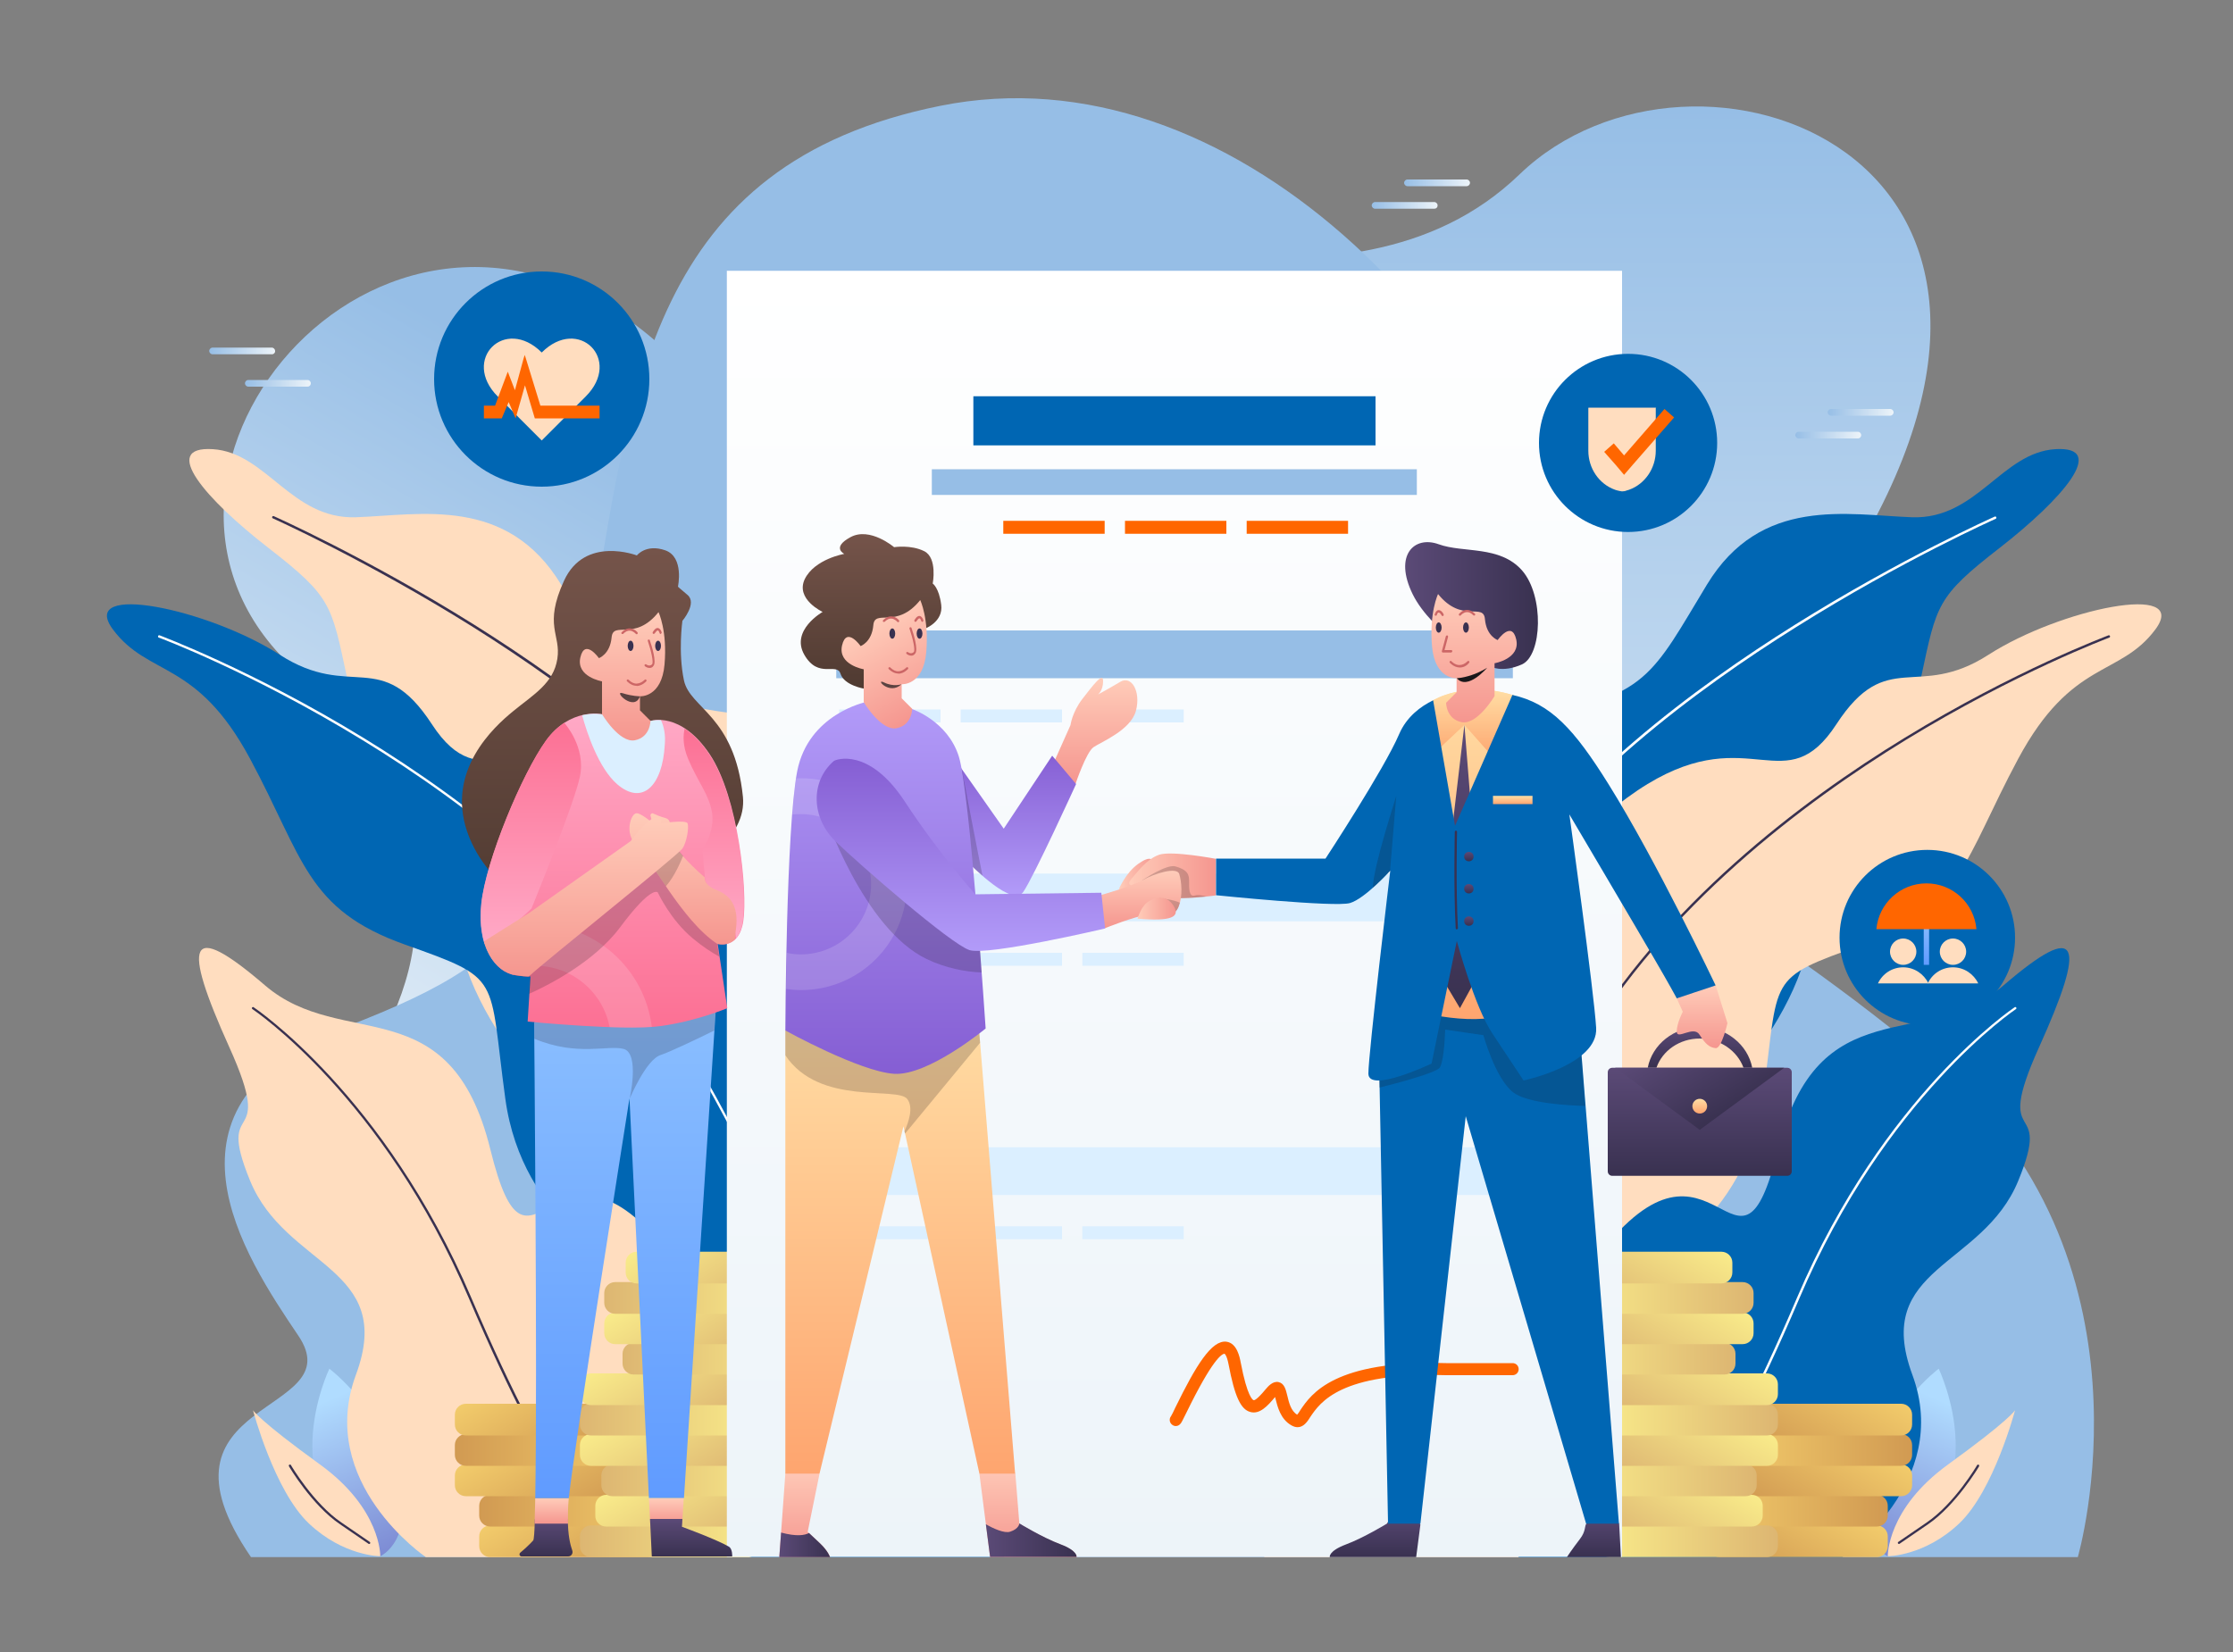 <?xml version="1.0" encoding="UTF-8"?>
<!-- Generator: Adobe Illustrator 26.5.0, SVG Export Plug-In . SVG Version: 6.00 Build 0)  -->
<svg xmlns="http://www.w3.org/2000/svg" xmlns:xlink="http://www.w3.org/1999/xlink" version="1.1" id="Illustration" x="0px" y="0px" viewBox="0 0 1000 740" style="enable-background:new 0 0 1000 740;" xml:space="preserve">
<rect x="0" y="0" width="1000" height="740" fill="#808080" stroke="none"/>
<style type="text/css">
	.st0{fill:url(#SVGID_1_);}
	.st1{fill:url(#SVGID_00000031197912094056867440000000357165692870397844_);}
	.st2{fill:url(#SVGID_00000124130949262224968050000001789520987556553407_);}
	.st3{fill:url(#SVGID_00000165195285093537108790000009638457839670391186_);}
	.st4{fill:url(#SVGID_00000074407268970737165930000000676979122460296845_);}
	.st5{fill:url(#SVGID_00000172439926007362716860000011654682664052066985_);}
	.st6{fill:url(#SVGID_00000053543773766414380460000000742318465711003520_);}
	.st7{fill:url(#SVGID_00000055676883317404441420000010867680428573471667_);}
	.st8{fill:url(#SVGID_00000091701574021550384120000005484606470090269841_);}
	.st9{fill:#0066B3;}
	.st10{fill:#FFFFFF;}
	.st11{fill:#FFDDBF;}
	.st12{fill:#393150;}
	.st13{fill:url(#SVGID_00000129174846243726152540000005512002395002852522_);}
	.st14{fill:url(#SVGID_00000035504035316134002600000004899751147550484884_);}
	.st15{fill:url(#SVGID_00000098915767209010289400000004563370519246263454_);}
	.st16{fill:url(#SVGID_00000011709453491213630160000010164660478956832417_);}
	.st17{fill:url(#SVGID_00000038408546114905472120000004618386205499116929_);}
	.st18{fill:url(#SVGID_00000016038191406855451620000015698807195279098298_);}
	.st19{fill:url(#SVGID_00000058570136733964140420000011849293356000223132_);}
	.st20{fill:url(#SVGID_00000146490236645369771390000013997241352556624782_);}
	.st21{fill:url(#SVGID_00000049901978621453919040000018215579273651773370_);}
	.st22{fill:url(#SVGID_00000104683549954308879300000014515563127866147744_);}
	.st23{fill:url(#SVGID_00000114069191561347189080000001613140656069234879_);}
	.st24{fill:url(#SVGID_00000058574376252984823210000012136481235194059451_);}
	.st25{fill:url(#SVGID_00000054967034082113133610000015477457802491623809_);}
	.st26{fill:url(#SVGID_00000052102199733640227590000013086074346005051055_);}
	.st27{fill:url(#SVGID_00000111892930958941019790000015860637752828061839_);}
	.st28{fill:url(#SVGID_00000066493824146831683170000000128879997492578952_);}
	.st29{fill:url(#SVGID_00000013912660743934282020000013773877344549746367_);}
	.st30{fill:url(#SVGID_00000163057631085285288420000008855201534907404946_);}
	.st31{fill:url(#SVGID_00000179634978564603677510000001697874262299286931_);}
	.st32{fill:url(#SVGID_00000072958468346132503360000016839070573545834648_);}
	.st33{fill:url(#SVGID_00000152957327326928129990000015140210389370694033_);}
	.st34{fill:url(#SVGID_00000026155288652264974370000018049401945015764117_);}
	.st35{fill:url(#SVGID_00000094593280535579891370000007632862315681056911_);}
	.st36{fill:url(#SVGID_00000134243187872959250700000005147192023484007604_);}
	.st37{fill:url(#SVGID_00000161603687944737983240000009396420910402517676_);}
	.st38{fill:url(#SVGID_00000119809918677287114450000012873941865276162748_);}
	.st39{fill:url(#SVGID_00000124150487867087810960000012367387989082365059_);}
	.st40{fill:url(#SVGID_00000035519045601791703730000010869744699422026121_);}
	.st41{fill:url(#SVGID_00000043455123058168508870000017104167074112169404_);}
	.st42{fill:url(#SVGID_00000119822868486955476550000009597992799114569634_);}
	.st43{fill:url(#SVGID_00000029024034247488296120000015437265982279316912_);}
	.st44{fill:url(#SVGID_00000004538251477036131460000015365091073616583848_);}
	.st45{fill:url(#SVGID_00000111900649976681717750000014218760129238622134_);}
	.st46{fill:#96BEE6;}
	.st47{fill:#FF6600;}
	.st48{fill:#DBEFFF;}
	.st49{fill:url(#SVGID_00000101798153201522170290000000403914084909942165_);}
	.st50{fill:url(#SVGID_00000041263202921777141880000015040515410068082613_);}
	.st51{fill:url(#SVGID_00000090267179035476930200000008365721079718135427_);}
	.st52{opacity:0.2;fill:#19171A;}
	.st53{fill:url(#SVGID_00000030459442259364190030000004494033089956458164_);}
	.st54{fill:url(#SVGID_00000142157873199148262080000002791087122469866128_);}
	.st55{fill:url(#SVGID_00000122721698233716455710000017076812532024466572_);}
	.st56{fill:url(#SVGID_00000026165688540461497830000002053369676437833872_);}
	.st57{fill:url(#SVGID_00000137853712625854326660000012356374338889440425_);}
	.st58{fill:url(#SVGID_00000138562047815888248990000015320820616689137855_);}
	.st59{fill:url(#SVGID_00000131345483873862874120000008912574199217137075_);}
	.st60{fill:url(#SVGID_00000127013218869153905480000001831866671769560467_);}
	.st61{fill:url(#SVGID_00000114767610473536444020000000700792039660197510_);}
	.st62{fill:url(#SVGID_00000114070035572140314040000003128533539792915647_);}
	.st63{fill:url(#SVGID_00000164503894342125128330000011913233671494016386_);}
	.st64{opacity:0.15;fill:#FFFFFF;}
	.st65{fill:url(#SVGID_00000027566197679657732610000016919842978164236424_);}
	.st66{fill:url(#SVGID_00000078016454551067120170000003949374423394860962_);}
	.st67{opacity:0.7;fill:#19171A;}
	.st68{fill:#CC6666;}
	.st69{fill:url(#SVGID_00000125579060890945716920000000768218981120371346_);}
	.st70{fill:url(#SVGID_00000049932908192602834280000008819760103938718875_);}
	.st71{fill:url(#SVGID_00000148660521652727835060000016890227979956283787_);}
	.st72{fill:url(#SVGID_00000148652496804631445260000008829297472643996303_);}
	.st73{fill:url(#SVGID_00000170959809469580409960000001790144534387365812_);}
	.st74{fill:url(#SVGID_00000150065775103285121640000002266673975817399949_);}
	.st75{fill:url(#SVGID_00000179615028736800476440000014919670820670216868_);}
	.st76{fill:url(#SVGID_00000063612797945689972180000017385484518933132981_);}
	.st77{fill:url(#SVGID_00000000184998766016045150000002357791799869399177_);}
	.st78{fill:url(#SVGID_00000176007411505438903380000015868692490198048930_);}
	.st79{fill:url(#SVGID_00000183927619361783095970000017713997175585852549_);}
	.st80{fill:url(#SVGID_00000129203379799714688680000015864992588654615432_);}
	.st81{fill:url(#SVGID_00000132076749210039218920000006614736809700755100_);}
	.st82{fill:url(#SVGID_00000158735206829887151070000001938468169289537175_);}
	.st83{fill:url(#SVGID_00000178200772702640738680000000559226081284867713_);}
	.st84{fill:url(#SVGID_00000056407437293692370800000011825257639522044288_);}
	.st85{fill:url(#SVGID_00000131354608231265858160000011406088952569629107_);}
	.st86{fill:url(#SVGID_00000055665033085631704150000013637212514699364267_);}
	.st87{fill:url(#SVGID_00000084528705797122960920000005909874335668704413_);}
	.st88{fill:url(#SVGID_00000141427767471402070490000011575063632006637441_);}
	.st89{fill:url(#SVGID_00000005956737184471886680000004451711724084139698_);}
	.st90{fill:url(#SVGID_00000016793182230528517910000012249671084201640107_);}
	.st91{fill:url(#SVGID_00000128448182149314553400000011537331846202662784_);}
	.st92{fill:#19171A;}
	.st93{fill:url(#SVGID_00000124844091711076522920000011896509070644504977_);}
	.st94{fill:url(#SVGID_00000046339290050217618290000013809084834894147261_);}
	.st95{fill:url(#SVGID_00000083779347134008859990000017102250064695958434_);}
	.st96{fill:url(#SVGID_00000038401449096670003290000002052144677710238869_);}
	.st97{fill:url(#SVGID_00000014600967983324561120000008274468835934907037_);}
	.st98{fill:url(#SVGID_00000174572453325723577000000008774954571373130903_);}
</style>
<g id="Background_1_">
	<linearGradient id="SVGID_1_" gradientUnits="userSpaceOnUse" x1="546.689" y1="47.683" x2="546.689" y2="627.85">
		<stop offset="0" style="stop-color:#96BEE6"></stop>
		<stop offset="1" style="stop-color:#EDF4F9"></stop>
	</linearGradient>
	<path class="st0" d="M267.8,447.7c0,0-148.1-196.9,133.5-326.7c71.7-33.1,201.4,32.1,279.2-42.9S944,68.6,826.6,254.9   c-79,125.3,2.4,122.6-21.3,280.5S327.2,639.2,267.8,447.7z"></path>
	
		<linearGradient id="SVGID_00000019657756762216166580000004632823204762434706_" gradientUnits="userSpaceOnUse" x1="116.376" y1="515.126" x2="319.024" y2="164.129">
		<stop offset="1.176009e-02" style="stop-color:#EDF4F9"></stop>
		<stop offset="0.895" style="stop-color:#96BEE6"></stop>
	</linearGradient>
	<path style="fill:url(#SVGID_00000019657756762216166580000004632823204762434706_);" d="M319,422.7c-2.2-12.9,69-182.2-20.5-265.5   C180.6,47.4,42.6,204.4,125.3,293.2s66.8,139.2,35,190.8s17.2,84.1,98.6,73S319,422.7,319,422.7z"></path>
	
		<linearGradient id="SVGID_00000133499817348470655560000008882495159573549238_" gradientUnits="userSpaceOnUse" x1="517.812" y1="697.464" x2="517.812" y2="43.981">
		<stop offset="0" style="stop-color:#96BEE6"></stop>
		<stop offset="0.842" style="stop-color:#96BEE6"></stop>
	</linearGradient>
	<path style="fill:url(#SVGID_00000133499817348470655560000008882495159573549238_);" d="M112.4,697.5h363.2h454.9   c0,0,39.3-134.5-65.3-221.9s-123.1-63.6-156.2-194.9S550.8,21.3,421.1,47.4S282,174,263.5,289.1C245,404.2,245.2,425.2,154.7,460   s-45.4,102.3-21.1,138.3S62.9,625.4,112.4,697.5z"></path>
	<g id="Decor_2_">
		<g>
			<g>
				
					<linearGradient id="SVGID_00000008136678359837978330000011977503378437387159_" gradientUnits="userSpaceOnUse" x1="614.225" y1="92.013" x2="643.838" y2="92.013">
					<stop offset="0" style="stop-color:#96BEE6"></stop>
					<stop offset="1" style="stop-color:#EDF4F9"></stop>
				</linearGradient>
				<path style="fill:url(#SVGID_00000008136678359837978330000011977503378437387159_);" d="M642.3,93.5h-26.5      c-0.8,0-1.5-0.7-1.5-1.5c0-0.8,0.7-1.5,1.5-1.5h26.5c0.8,0,1.5,0.7,1.5,1.5C643.8,92.9,643.2,93.5,642.3,93.5z"></path>
			</g>
			<g>
				
					<linearGradient id="SVGID_00000146464919073554403120000017810139056718655920_" gradientUnits="userSpaceOnUse" x1="628.707" y1="81.876" x2="658.32" y2="81.876">
					<stop offset="0" style="stop-color:#96BEE6"></stop>
					<stop offset="1" style="stop-color:#EDF4F9"></stop>
				</linearGradient>
				<path style="fill:url(#SVGID_00000146464919073554403120000017810139056718655920_);" d="M656.8,83.4h-26.5      c-0.8,0-1.5-0.7-1.5-1.5c0-0.8,0.7-1.5,1.5-1.5h26.5c0.8,0,1.5,0.7,1.5,1.5C658.3,82.7,657.6,83.4,656.8,83.4z"></path>
			</g>
		</g>
		<g>
			<g>
				
					<linearGradient id="SVGID_00000178916018180634216130000014007017531176898482_" gradientUnits="userSpaceOnUse" x1="803.934" y1="194.833" x2="833.548" y2="194.833">
					<stop offset="0" style="stop-color:#96BEE6"></stop>
					<stop offset="1" style="stop-color:#EDF4F9"></stop>
				</linearGradient>
				<path style="fill:url(#SVGID_00000178916018180634216130000014007017531176898482_);" d="M832,196.4h-26.5      c-0.8,0-1.5-0.7-1.5-1.5s0.7-1.5,1.5-1.5H832c0.8,0,1.5,0.7,1.5,1.5S832.9,196.4,832,196.4z"></path>
			</g>
			<g>
				
					<linearGradient id="SVGID_00000127722750290246605920000004176823989390231206_" gradientUnits="userSpaceOnUse" x1="818.416" y1="184.695" x2="848.029" y2="184.695">
					<stop offset="0" style="stop-color:#96BEE6"></stop>
					<stop offset="1" style="stop-color:#EDF4F9"></stop>
				</linearGradient>
				<path style="fill:url(#SVGID_00000127722750290246605920000004176823989390231206_);" d="M846.5,186.2h-26.5      c-0.8,0-1.5-0.7-1.5-1.5c0-0.8,0.7-1.5,1.5-1.5h26.5c0.8,0,1.5,0.7,1.5,1.5C848,185.5,847.3,186.2,846.5,186.2z"></path>
			</g>
		</g>
		<g>
			<g>
				
					<linearGradient id="SVGID_00000168837770597438830590000000295665739077677247_" gradientUnits="userSpaceOnUse" x1="109.633" y1="171.632" x2="139.246" y2="171.632">
					<stop offset="0" style="stop-color:#96BEE6"></stop>
					<stop offset="1" style="stop-color:#EDF4F9"></stop>
				</linearGradient>
				<path style="fill:url(#SVGID_00000168837770597438830590000000295665739077677247_);" d="M137.7,173.2h-26.5      c-0.8,0-1.5-0.7-1.5-1.5s0.7-1.5,1.5-1.5h26.5c0.8,0,1.5,0.7,1.5,1.5S138.6,173.2,137.7,173.2z"></path>
			</g>
			<g>
				
					<linearGradient id="SVGID_00000032648450860353919400000009734905752970176422_" gradientUnits="userSpaceOnUse" x1="93.704" y1="157.151" x2="123.317" y2="157.151">
					<stop offset="0" style="stop-color:#96BEE6"></stop>
					<stop offset="1" style="stop-color:#EDF4F9"></stop>
				</linearGradient>
				<path style="fill:url(#SVGID_00000032648450860353919400000009734905752970176422_);" d="M121.8,158.7H95.2      c-0.8,0-1.5-0.7-1.5-1.5c0-0.8,0.7-1.5,1.5-1.5h26.5c0.8,0,1.5,0.7,1.5,1.5C123.3,158,122.6,158.7,121.8,158.7z"></path>
			</g>
		</g>
	</g>
</g>
<g id="Leaves_2_">
	<g id="Leaves_2_2_">
		<g>
			<path class="st9" d="M799,366.3c0,0,54.5-31.1,61.4-63.3s6.9-35.7,35-57.5c28-21.8,49-45.8,25-44.3c-24,1.5-35.2,31.5-64.1,30.5     s-67.7-9.7-91.9,30.2s-27.1,51.4-78.2,57.8c-51,6.4-133.1,124.6-145.1,207s-11.1,170.5-11.1,170.5h150.1c0,0,50.2-70.9,26.2-142     c-24.1-71.1,37.9-42.5,58.1-59.7C784.6,478.3,835.8,416.1,799,366.3z"></path>
			<g>
				<path class="st10" d="M582.4,632.3c0,0-0.1,0-0.1,0c-0.3-0.1-0.4-0.3-0.4-0.6c0.3-1.3,32.3-135.6,89-230.8      c29.6-49.8,88.5-93.2,132.7-120.9c47.9-30,89.3-48.4,89.7-48.6c0.3-0.1,0.6,0,0.7,0.3c0.1,0.3,0,0.6-0.3,0.7      c-0.4,0.2-41.8,18.6-89.5,48.6c-44.1,27.6-102.9,71-132.4,120.6c-56.6,95-88.5,229.2-88.8,230.5      C582.8,632.1,582.6,632.3,582.4,632.3z"></path>
			</g>
		</g>
		<g>
			<path class="st11" d="M735.6,567.8c0,0,46.2-20,53.8-75.6c7.6-55.6,0.9-53.4,45-69.1c44-15.8,45.4-38.5,69.4-83.2     s45.4-36.5,61.4-57.9c16-21.5-42.7-9.3-74.7,11.3c-32,20.6-45.4-3.7-68.1,31.1c-22.7,34.8-38.5-1.2-84.6,26.8     S598.4,487,581,587.9s-14.8,109.6-14.8,109.6H720C720,697.5,762.4,655.1,735.6,567.8z"></path>
			<g>
				<path class="st12" d="M629.2,660.6C629.2,660.6,629.2,660.6,629.2,660.6c-0.3,0-0.5-0.3-0.5-0.6c0.1-0.7,7.8-68.6,78.8-190.7      c37.1-63.8,99.5-110.7,145.3-138.7c49.6-30.4,91-45.8,91.4-46c0.3-0.1,0.6,0,0.7,0.3c0.1,0.3,0,0.6-0.3,0.7      c-0.4,0.2-41.7,15.6-91.2,45.9c-45.7,28-107.9,74.7-145,138.3c-70.9,121.9-78.6,189.6-78.7,190.3      C629.7,660.4,629.5,660.6,629.2,660.6z"></path>
			</g>
		</g>
		
			<linearGradient id="SVGID_00000114790148639483687410000013833832632678469784_" gradientUnits="userSpaceOnUse" x1="870.335" y1="627.695" x2="836.808" y2="704.254">
			<stop offset="0" style="stop-color:#B0DCFF"></stop>
			<stop offset="1" style="stop-color:#7680CE"></stop>
		</linearGradient>
		<path style="fill:url(#SVGID_00000114790148639483687410000013833832632678469784_);" d="M845.4,697.1c0,0-16-7-8-37    s30.8-47,30.8-47S896,670.6,845.4,697.1z"></path>
		<g>
			<path class="st9" d="M825.1,697.5c0,0,49.2-33.4,31.3-81.7s31.4-47.9,47.4-86.8c16-38.9-12-12.6,9.3-59.8     c21.3-47.2,18.7-57.5-16-27.7c-34.7,29.9-82.9,0.5-100.9,73.5c-18,73-28.1-20.7-80.4,47.3s-35.7,135.3-35.7,135.3H825.1z"></path>
			<g>
				<path class="st10" d="M746.5,687.6c-0.2,0-0.3-0.1-0.4-0.2c-0.2-0.2-0.1-0.5,0.1-0.7c0.2-0.1,20.2-15.4,58.6-105.5      c38.6-90.5,96.8-129.6,97.4-130c0.2-0.2,0.6-0.1,0.7,0.1c0.2,0.2,0.1,0.6-0.1,0.7c-0.6,0.4-58.5,39.4-97,129.6      c-38.6,90.5-58.1,105.3-58.9,105.9C746.7,687.5,746.6,687.6,746.5,687.6z"></path>
			</g>
		</g>
		<g>
			<path class="st11" d="M845.4,697.1c0,0-0.5-21.2,27-41.1c27.5-19.9,30-24.3,30-24.3s-9.5,36-25,50.7     C861.9,697.1,845.4,697.1,845.4,697.1z"></path>
			<g>
				<path class="st12" d="M850.4,691.6c-0.2,0-0.3-0.1-0.4-0.2c-0.2-0.2-0.1-0.6,0.1-0.7l12.7-8.7c12.5-8.5,22.5-25.5,22.6-25.7      c0.1-0.2,0.5-0.3,0.7-0.2c0.2,0.1,0.3,0.5,0.2,0.7c-0.1,0.2-10.3,17.4-22.9,26l-12.7,8.7C850.6,691.6,850.5,691.6,850.4,691.6z"></path>
			</g>
		</g>
	</g>
	<g id="Leaves_1_2_">
		<g>
			<path class="st11" d="M216.7,366.3c0,0-54.5-31.1-61.4-63.3s-6.9-35.7-35-57.5s-49-45.8-25-44.3c24,1.5,35.2,31.5,64.1,30.5     s67.7-9.7,91.9,30.2s27.1,51.4,78.2,57.8s133.1,124.6,145.1,207s11.1,170.5,11.1,170.5H335.6c0,0-50.2-70.9-26.2-142     s-37.9-42.5-58.1-59.7S180,416.1,216.7,366.3z"></path>
			<g>
				<path class="st12" d="M433.4,632.3c-0.2,0-0.4-0.2-0.5-0.4c-0.3-1.3-32.2-135.5-88.8-230.5c-29.5-49.6-88.3-92.9-132.4-120.6      c-47.8-29.9-89.1-48.4-89.5-48.6c-0.3-0.1-0.4-0.4-0.3-0.7c0.1-0.3,0.4-0.4,0.7-0.3c0.4,0.2,41.8,18.6,89.7,48.6      c44.2,27.7,103.1,71.1,132.7,120.9c56.7,95.2,88.6,229.4,89,230.8c0.1,0.3-0.1,0.6-0.4,0.6C433.5,632.2,433.4,632.3,433.4,632.3      z"></path>
			</g>
		</g>
		<g>
			<path class="st9" d="M280.1,567.8c0,0-46.2-20-53.8-75.6c-7.6-55.6-0.9-53.4-45-69.1S136,384.6,112,339.9s-45.4-36.5-61.4-57.9     c-16-21.5,42.7-9.3,74.7,11.3c32,20.6,45.4-3.7,68.1,31.1s38.5-1.2,84.6,26.8S417.3,487,434.8,587.9s14.8,109.6,14.8,109.6H295.8     C295.8,697.5,253.4,655.1,280.1,567.8z"></path>
			<g>
				<path class="st10" d="M386.5,660.6c-0.3,0-0.5-0.2-0.5-0.5c-0.1-0.7-7.8-68.4-78.7-190.3c-37-63.7-99.3-110.4-145-138.3      c-49.5-30.3-90.8-45.8-91.2-45.9c-0.3-0.1-0.4-0.4-0.3-0.7c0.1-0.3,0.4-0.4,0.7-0.3c0.4,0.2,41.8,15.6,91.4,46      c45.8,28,108.2,74.9,145.3,138.7c71,122.1,78.8,190,78.8,190.7C387.1,660.3,386.9,660.6,386.5,660.6      C386.6,660.6,386.5,660.6,386.5,660.6z"></path>
			</g>
		</g>
		
			<linearGradient id="SVGID_00000069358156446445325430000008246137853028988033_" gradientUnits="userSpaceOnUse" x1="1072.233" y1="627.695" x2="1038.707" y2="704.254" gradientTransform="matrix(-1 0 0 1 1217.653 0)">
			<stop offset="0" style="stop-color:#B0DCFF"></stop>
			<stop offset="1" style="stop-color:#7680CE"></stop>
		</linearGradient>
		<path style="fill:url(#SVGID_00000069358156446445325430000008246137853028988033_);" d="M170.3,697.1c0,0,16-7,8-37    c-8-30-30.8-47-30.8-47S119.7,670.6,170.3,697.1z"></path>
		<g>
			<path class="st11" d="M190.7,697.5c0,0-49.2-33.4-31.3-81.7S128,567.9,112,528.9c-16-38.9,12-12.6-9.3-59.8s-18.7-57.5,16-27.7     s82.9,0.5,100.9,73.5s28.1-20.7,80.4,47.3s35.7,135.3,35.7,135.3H190.7z"></path>
			<g>
				<path class="st12" d="M269.2,687.6c-0.1,0-0.2,0-0.3-0.1c-0.8-0.6-20.3-15.4-58.9-105.9c-38.4-90.2-96.4-129.2-97-129.6      c-0.2-0.2-0.3-0.5-0.1-0.7c0.2-0.2,0.5-0.3,0.7-0.1c0.6,0.4,58.8,39.5,97.4,130c38.4,90,58.4,105.3,58.6,105.5      c0.2,0.2,0.3,0.5,0.1,0.7C269.6,687.5,269.4,687.6,269.2,687.6z"></path>
			</g>
		</g>
		<g>
			<path class="st11" d="M170.3,697.1c0,0,0.5-21.2-27-41.1s-30-24.3-30-24.3s9.5,36,25,50.7C153.8,697.1,170.3,697.1,170.3,697.1z"></path>
			<g>
				<path class="st12" d="M165.3,691.6c-0.1,0-0.2,0-0.3-0.1l-12.7-8.7c-12.7-8.6-22.8-25.8-22.9-26c-0.1-0.2-0.1-0.6,0.2-0.7      c0.2-0.1,0.6-0.1,0.7,0.2c0.1,0.2,10.1,17.2,22.6,25.7l12.7,8.7c0.2,0.2,0.3,0.5,0.1,0.7C165.7,691.6,165.5,691.6,165.3,691.6z"></path>
			</g>
		</g>
	</g>
</g>
<g id="Coins_2_">
	<g>
		
			<linearGradient id="SVGID_00000114060398248910521330000002013120145807331488_" gradientUnits="userSpaceOnUse" x1="817.483" y1="669.189" x2="793.037" y2="711.531">
			<stop offset="0" style="stop-color:#F2CB6B"></stop>
			<stop offset="1" style="stop-color:#D19A52"></stop>
		</linearGradient>
		<path style="fill:url(#SVGID_00000114060398248910521330000002013120145807331488_);" d="M840.5,697.5H770c-2.7,0-4.9-2.2-4.9-4.9    v-4.4c0-2.7,2.2-4.9,4.9-4.9h70.5c2.7,0,4.9,2.2,4.9,4.9v4.4C845.4,695.3,843.2,697.5,840.5,697.5z"></path>
		
			<linearGradient id="SVGID_00000123407614101457659140000015324342255462618276_" gradientUnits="userSpaceOnUse" x1="765.083" y1="676.738" x2="845.437" y2="676.738">
			<stop offset="0" style="stop-color:#F2CB6B"></stop>
			<stop offset="1" style="stop-color:#D19A52"></stop>
		</linearGradient>
		<path style="fill:url(#SVGID_00000123407614101457659140000015324342255462618276_);" d="M840.5,683.8H770c-2.7,0-4.9-2.2-4.9-4.9    v-4.4c0-2.7,2.2-4.9,4.9-4.9h70.5c2.7,0,4.9,2.2,4.9,4.9v4.4C845.4,681.6,843.2,683.8,840.5,683.8z"></path>
		
			<linearGradient id="SVGID_00000012462609983641658080000011082731806191539849_" gradientUnits="userSpaceOnUse" x1="828.38" y1="641.945" x2="803.934" y2="684.288">
			<stop offset="0" style="stop-color:#F2CB6B"></stop>
			<stop offset="1" style="stop-color:#D19A52"></stop>
		</linearGradient>
		<path style="fill:url(#SVGID_00000012462609983641658080000011082731806191539849_);" d="M851.4,670.2h-70.5    c-2.7,0-4.9-2.2-4.9-4.9v-4.4c0-2.7,2.2-4.9,4.9-4.9h70.5c2.7,0,4.9,2.2,4.9,4.9v4.4C856.3,668,854.1,670.2,851.4,670.2z"></path>
		
			<linearGradient id="SVGID_00000096742560722322309160000008574074569509719712_" gradientUnits="userSpaceOnUse" x1="775.98" y1="649.495" x2="856.334" y2="649.495">
			<stop offset="0" style="stop-color:#F2CB6B"></stop>
			<stop offset="1" style="stop-color:#D19A52"></stop>
		</linearGradient>
		<path style="fill:url(#SVGID_00000096742560722322309160000008574074569509719712_);" d="M851.4,656.6h-70.5    c-2.7,0-4.9-2.2-4.9-4.9v-4.4c0-2.7,2.2-4.9,4.9-4.9h70.5c2.7,0,4.9,2.2,4.9,4.9v4.4C856.3,654.4,854.1,656.6,851.4,656.6z"></path>
		
			<linearGradient id="SVGID_00000099639699750217181760000003149671325390692270_" gradientUnits="userSpaceOnUse" x1="828.38" y1="614.702" x2="803.934" y2="657.044">
			<stop offset="0" style="stop-color:#F2CB6B"></stop>
			<stop offset="1" style="stop-color:#D19A52"></stop>
		</linearGradient>
		<path style="fill:url(#SVGID_00000099639699750217181760000003149671325390692270_);" d="M851.4,643h-70.5c-2.7,0-4.9-2.2-4.9-4.9    v-4.4c0-2.7,2.2-4.9,4.9-4.9h70.5c2.7,0,4.9,2.2,4.9,4.9v4.4C856.3,640.8,854.1,643,851.4,643z"></path>
	</g>
	<g>
		
			<linearGradient id="SVGID_00000101084598367049288560000015194619815992507305_" gradientUnits="userSpaceOnUse" x1="715.872" y1="690.36" x2="796.227" y2="690.36">
			<stop offset="0" style="stop-color:#F9EB8A"></stop>
			<stop offset="1" style="stop-color:#DDB672"></stop>
		</linearGradient>
		<path style="fill:url(#SVGID_00000101084598367049288560000015194619815992507305_);" d="M791.3,697.5h-70.5    c-2.7,0-4.9-2.2-4.9-4.9v-4.4c0-2.7,2.2-4.9,4.9-4.9h70.5c2.7,0,4.9,2.2,4.9,4.9v4.4C796.2,695.3,794,697.5,791.3,697.5z"></path>
		
			<linearGradient id="SVGID_00000004545225601754394220000017330665591179647395_" gradientUnits="userSpaceOnUse" x1="761.462" y1="655.567" x2="737.016" y2="697.909">
			<stop offset="0" style="stop-color:#F9EB8A"></stop>
			<stop offset="1" style="stop-color:#DDB672"></stop>
		</linearGradient>
		<path style="fill:url(#SVGID_00000004545225601754394220000017330665591179647395_);" d="M784.5,683.8H714c-2.7,0-4.9-2.2-4.9-4.9    v-4.4c0-2.7,2.2-4.9,4.9-4.9h70.5c2.7,0,4.9,2.2,4.9,4.9v4.4C789.4,681.6,787.2,683.8,784.5,683.8z"></path>
		
			<linearGradient id="SVGID_00000093881696328479929340000000369306120527234953_" gradientUnits="userSpaceOnUse" x1="706.337" y1="663.116" x2="786.692" y2="663.116">
			<stop offset="0" style="stop-color:#F9EB8A"></stop>
			<stop offset="1" style="stop-color:#DDB672"></stop>
		</linearGradient>
		<path style="fill:url(#SVGID_00000093881696328479929340000000369306120527234953_);" d="M781.8,670.2h-70.5    c-2.7,0-4.9-2.2-4.9-4.9v-4.4c0-2.7,2.2-4.9,4.9-4.9h70.5c2.7,0,4.9,2.2,4.9,4.9v4.4C786.7,668,784.5,670.2,781.8,670.2z"></path>
		
			<linearGradient id="SVGID_00000158716351019401065440000011466590847754787205_" gradientUnits="userSpaceOnUse" x1="768.273" y1="628.324" x2="743.827" y2="670.666">
			<stop offset="0" style="stop-color:#F9EB8A"></stop>
			<stop offset="1" style="stop-color:#DDB672"></stop>
		</linearGradient>
		<path style="fill:url(#SVGID_00000158716351019401065440000011466590847754787205_);" d="M791.3,656.6h-70.5    c-2.7,0-4.9-2.2-4.9-4.9v-4.4c0-2.7,2.2-4.9,4.9-4.9h70.5c2.7,0,4.9,2.2,4.9,4.9v4.4C796.2,654.4,794,656.6,791.3,656.6z"></path>
		
			<linearGradient id="SVGID_00000026142673597450982500000009191642409616977579_" gradientUnits="userSpaceOnUse" x1="715.872" y1="635.873" x2="796.227" y2="635.873">
			<stop offset="0" style="stop-color:#F9EB8A"></stop>
			<stop offset="1" style="stop-color:#DDB672"></stop>
		</linearGradient>
		<path style="fill:url(#SVGID_00000026142673597450982500000009191642409616977579_);" d="M791.3,643h-70.5c-2.7,0-4.9-2.2-4.9-4.9    v-4.4c0-2.7,2.2-4.9,4.9-4.9h70.5c2.7,0,4.9,2.2,4.9,4.9v4.4C796.2,640.8,794,643,791.3,643z"></path>
		
			<linearGradient id="SVGID_00000013885990837388104200000017974158976523994243_" gradientUnits="userSpaceOnUse" x1="768.273" y1="601.08" x2="743.827" y2="643.422">
			<stop offset="0" style="stop-color:#F9EB8A"></stop>
			<stop offset="1" style="stop-color:#DDB672"></stop>
		</linearGradient>
		<path style="fill:url(#SVGID_00000013885990837388104200000017974158976523994243_);" d="M791.3,629.4h-70.5    c-2.7,0-4.9-2.2-4.9-4.9v-4.4c0-2.7,2.2-4.9,4.9-4.9h70.5c2.7,0,4.9,2.2,4.9,4.9v4.4C796.2,627.2,794,629.4,791.3,629.4z"></path>
		
			<linearGradient id="SVGID_00000124849410725341306150000016904301920849470386_" gradientUnits="userSpaceOnUse" x1="696.802" y1="608.63" x2="777.156" y2="608.63">
			<stop offset="0" style="stop-color:#F9EB8A"></stop>
			<stop offset="1" style="stop-color:#DDB672"></stop>
		</linearGradient>
		<path style="fill:url(#SVGID_00000124849410725341306150000016904301920849470386_);" d="M772.3,615.7h-70.5    c-2.7,0-4.9-2.2-4.9-4.9v-4.4c0-2.7,2.2-4.9,4.9-4.9h70.5c2.7,0,4.9,2.2,4.9,4.9v4.4C777.2,613.5,775,615.7,772.3,615.7z"></path>
		
			<linearGradient id="SVGID_00000134947671884889907110000003321855246221753023_" gradientUnits="userSpaceOnUse" x1="757.375" y1="573.837" x2="732.929" y2="616.179">
			<stop offset="0" style="stop-color:#F9EB8A"></stop>
			<stop offset="1" style="stop-color:#DDB672"></stop>
		</linearGradient>
		<path style="fill:url(#SVGID_00000134947671884889907110000003321855246221753023_);" d="M780.4,602.1h-70.5    c-2.7,0-4.9-2.2-4.9-4.9v-4.4c0-2.7,2.2-4.9,4.9-4.9h70.5c2.7,0,4.9,2.2,4.9,4.9v4.4C785.3,599.9,783.1,602.1,780.4,602.1z"></path>
		
			<linearGradient id="SVGID_00000048481387972659448460000017448183490502552968_" gradientUnits="userSpaceOnUse" x1="704.975" y1="581.386" x2="785.329" y2="581.386">
			<stop offset="0" style="stop-color:#F9EB8A"></stop>
			<stop offset="1" style="stop-color:#DDB672"></stop>
		</linearGradient>
		<path style="fill:url(#SVGID_00000048481387972659448460000017448183490502552968_);" d="M780.4,588.5h-70.5    c-2.7,0-4.9-2.2-4.9-4.9v-4.4c0-2.7,2.2-4.9,4.9-4.9h70.5c2.7,0,4.9,2.2,4.9,4.9v4.4C785.3,586.3,783.1,588.5,780.4,588.5z"></path>
		
			<linearGradient id="SVGID_00000114767418598004207130000018425920610281642153_" gradientUnits="userSpaceOnUse" x1="747.84" y1="546.593" x2="723.394" y2="588.936">
			<stop offset="0" style="stop-color:#F9EB8A"></stop>
			<stop offset="1" style="stop-color:#DDB672"></stop>
		</linearGradient>
		<path style="fill:url(#SVGID_00000114767418598004207130000018425920610281642153_);" d="M770.9,574.9h-70.5    c-2.7,0-4.9-2.2-4.9-4.9v-4.4c0-2.7,2.2-4.9,4.9-4.9h70.5c2.7,0,4.9,2.2,4.9,4.9v4.4C775.8,572.7,773.6,574.9,770.9,574.9z"></path>
	</g>
	<g>
		
			<linearGradient id="SVGID_00000183232927614009772190000015905951393061937052_" gradientUnits="userSpaceOnUse" x1="434.609" y1="669.189" x2="410.163" y2="711.531" gradientTransform="matrix(-1 0 0 1 677.157 0)">
			<stop offset="0" style="stop-color:#F2CB6B"></stop>
			<stop offset="1" style="stop-color:#D19A52"></stop>
		</linearGradient>
		<path style="fill:url(#SVGID_00000183232927614009772190000015905951393061937052_);" d="M219.5,697.5H290c2.7,0,4.9-2.2,4.9-4.9    v-4.4c0-2.7-2.2-4.9-4.9-4.9h-70.5c-2.7,0-4.9,2.2-4.9,4.9v4.4C214.6,695.3,216.8,697.5,219.5,697.5z"></path>
		
			<linearGradient id="SVGID_00000101068715741764735830000007609179221889657009_" gradientUnits="userSpaceOnUse" x1="382.209" y1="676.738" x2="462.563" y2="676.738" gradientTransform="matrix(-1 0 0 1 677.157 0)">
			<stop offset="0" style="stop-color:#F2CB6B"></stop>
			<stop offset="1" style="stop-color:#D19A52"></stop>
		</linearGradient>
		<path style="fill:url(#SVGID_00000101068715741764735830000007609179221889657009_);" d="M219.5,683.8H290c2.7,0,4.9-2.2,4.9-4.9    v-4.4c0-2.7-2.2-4.9-4.9-4.9h-70.5c-2.7,0-4.9,2.2-4.9,4.9v4.4C214.6,681.6,216.8,683.8,219.5,683.8z"></path>
		
			<linearGradient id="SVGID_00000147915119184351267670000011443749016422117780_" gradientUnits="userSpaceOnUse" x1="445.506" y1="641.945" x2="421.06" y2="684.288" gradientTransform="matrix(-1 0 0 1 677.157 0)">
			<stop offset="0" style="stop-color:#F2CB6B"></stop>
			<stop offset="1" style="stop-color:#D19A52"></stop>
		</linearGradient>
		<path style="fill:url(#SVGID_00000147915119184351267670000011443749016422117780_);" d="M208.6,670.2h70.5c2.7,0,4.9-2.2,4.9-4.9    v-4.4c0-2.7-2.2-4.9-4.9-4.9h-70.5c-2.7,0-4.9,2.2-4.9,4.9v4.4C203.7,668,205.9,670.2,208.6,670.2z"></path>
		
			<linearGradient id="SVGID_00000069369643145520405230000016074306062807571130_" gradientUnits="userSpaceOnUse" x1="393.106" y1="649.495" x2="473.46" y2="649.495" gradientTransform="matrix(-1 0 0 1 677.157 0)">
			<stop offset="0" style="stop-color:#F2CB6B"></stop>
			<stop offset="1" style="stop-color:#D19A52"></stop>
		</linearGradient>
		<path style="fill:url(#SVGID_00000069369643145520405230000016074306062807571130_);" d="M208.6,656.6h70.5c2.7,0,4.9-2.2,4.9-4.9    v-4.4c0-2.7-2.2-4.9-4.9-4.9h-70.5c-2.7,0-4.9,2.2-4.9,4.9v4.4C203.7,654.4,205.9,656.6,208.6,656.6z"></path>
		
			<linearGradient id="SVGID_00000176020855960483107720000000559761274732931467_" gradientUnits="userSpaceOnUse" x1="445.506" y1="614.702" x2="421.06" y2="657.044" gradientTransform="matrix(-1 0 0 1 677.157 0)">
			<stop offset="0" style="stop-color:#F2CB6B"></stop>
			<stop offset="1" style="stop-color:#D19A52"></stop>
		</linearGradient>
		<path style="fill:url(#SVGID_00000176020855960483107720000000559761274732931467_);" d="M208.6,643h70.5c2.7,0,4.9-2.2,4.9-4.9    v-4.4c0-2.7-2.2-4.9-4.9-4.9h-70.5c-2.7,0-4.9,2.2-4.9,4.9v4.4C203.7,640.8,205.9,643,208.6,643z"></path>
	</g>
	<g>
		
			<linearGradient id="SVGID_00000047774921668432635660000000851353285825599130_" gradientUnits="userSpaceOnUse" x1="337.085" y1="690.36" x2="417.439" y2="690.36" gradientTransform="matrix(-1 0 0 1 677.157 0)">
			<stop offset="0" style="stop-color:#F9EB8A"></stop>
			<stop offset="1" style="stop-color:#DDB672"></stop>
		</linearGradient>
		<path style="fill:url(#SVGID_00000047774921668432635660000000851353285825599130_);" d="M264.6,697.5h70.5c2.7,0,4.9-2.2,4.9-4.9    v-4.4c0-2.7-2.2-4.9-4.9-4.9h-70.5c-2.7,0-4.9,2.2-4.9,4.9v4.4C259.7,695.3,261.9,697.5,264.6,697.5z"></path>
		
			<linearGradient id="SVGID_00000132067979992657891370000002612238601857985939_" gradientUnits="userSpaceOnUse" x1="382.675" y1="655.567" x2="358.228" y2="697.909" gradientTransform="matrix(-1 0 0 1 677.157 0)">
			<stop offset="0" style="stop-color:#F9EB8A"></stop>
			<stop offset="1" style="stop-color:#DDB672"></stop>
		</linearGradient>
		<path style="fill:url(#SVGID_00000132067979992657891370000002612238601857985939_);" d="M271.4,683.8H342c2.7,0,4.9-2.2,4.9-4.9    v-4.4c0-2.7-2.2-4.9-4.9-4.9h-70.5c-2.7,0-4.9,2.2-4.9,4.9v4.4C266.5,681.6,268.7,683.8,271.4,683.8z"></path>
		
			<linearGradient id="SVGID_00000018195805586742287950000000542058141765138055_" gradientUnits="userSpaceOnUse" x1="327.55" y1="663.116" x2="407.904" y2="663.116" gradientTransform="matrix(-1 0 0 1 677.157 0)">
			<stop offset="0" style="stop-color:#F9EB8A"></stop>
			<stop offset="1" style="stop-color:#DDB672"></stop>
		</linearGradient>
		<path style="fill:url(#SVGID_00000018195805586742287950000000542058141765138055_);" d="M274.2,670.2h70.5c2.7,0,4.9-2.2,4.9-4.9    v-4.4c0-2.7-2.2-4.9-4.9-4.9h-70.5c-2.7,0-4.9,2.2-4.9,4.9v4.4C269.3,668,271.4,670.2,274.2,670.2z"></path>
		
			<linearGradient id="SVGID_00000112620087982693899460000017152412797322423997_" gradientUnits="userSpaceOnUse" x1="389.485" y1="628.324" x2="365.039" y2="670.666" gradientTransform="matrix(-1 0 0 1 677.157 0)">
			<stop offset="0" style="stop-color:#F9EB8A"></stop>
			<stop offset="1" style="stop-color:#DDB672"></stop>
		</linearGradient>
		<path style="fill:url(#SVGID_00000112620087982693899460000017152412797322423997_);" d="M264.6,656.6h70.5c2.7,0,4.9-2.2,4.9-4.9    v-4.4c0-2.7-2.2-4.9-4.9-4.9h-70.5c-2.7,0-4.9,2.2-4.9,4.9v4.4C259.7,654.4,261.9,656.6,264.6,656.6z"></path>
		
			<linearGradient id="SVGID_00000055701499819506740180000014420865228230528642_" gradientUnits="userSpaceOnUse" x1="337.085" y1="635.873" x2="417.439" y2="635.873" gradientTransform="matrix(-1 0 0 1 677.157 0)">
			<stop offset="0" style="stop-color:#F9EB8A"></stop>
			<stop offset="1" style="stop-color:#DDB672"></stop>
		</linearGradient>
		<path style="fill:url(#SVGID_00000055701499819506740180000014420865228230528642_);" d="M264.6,643h70.5c2.7,0,4.9-2.2,4.9-4.9    v-4.4c0-2.7-2.2-4.9-4.9-4.9h-70.5c-2.7,0-4.9,2.2-4.9,4.9v4.4C259.7,640.8,261.9,643,264.6,643z"></path>
		
			<linearGradient id="SVGID_00000080181597896867537570000009558960135246605974_" gradientUnits="userSpaceOnUse" x1="389.485" y1="601.08" x2="365.039" y2="643.422" gradientTransform="matrix(-1 0 0 1 677.157 0)">
			<stop offset="0" style="stop-color:#F9EB8A"></stop>
			<stop offset="1" style="stop-color:#DDB672"></stop>
		</linearGradient>
		<path style="fill:url(#SVGID_00000080181597896867537570000009558960135246605974_);" d="M264.6,629.4h70.5c2.7,0,4.9-2.2,4.9-4.9    v-4.4c0-2.7-2.2-4.9-4.9-4.9h-70.5c-2.7,0-4.9,2.2-4.9,4.9v4.4C259.7,627.2,261.9,629.4,264.6,629.4z"></path>
		
			<linearGradient id="SVGID_00000092421646983220432880000008255104618324967852_" gradientUnits="userSpaceOnUse" x1="318.015" y1="608.63" x2="398.369" y2="608.63" gradientTransform="matrix(-1 0 0 1 677.157 0)">
			<stop offset="0" style="stop-color:#F9EB8A"></stop>
			<stop offset="1" style="stop-color:#DDB672"></stop>
		</linearGradient>
		<path style="fill:url(#SVGID_00000092421646983220432880000008255104618324967852_);" d="M283.7,615.7h70.5c2.7,0,4.9-2.2,4.9-4.9    v-4.4c0-2.7-2.2-4.9-4.9-4.9h-70.5c-2.7,0-4.9,2.2-4.9,4.9v4.4C278.8,613.5,281,615.7,283.7,615.7z"></path>
		
			<linearGradient id="SVGID_00000160172045088066635210000000505635584587459492_" gradientUnits="userSpaceOnUse" x1="378.588" y1="573.837" x2="354.142" y2="616.179" gradientTransform="matrix(-1 0 0 1 677.157 0)">
			<stop offset="0" style="stop-color:#F9EB8A"></stop>
			<stop offset="1" style="stop-color:#DDB672"></stop>
		</linearGradient>
		<path style="fill:url(#SVGID_00000160172045088066635210000000505635584587459492_);" d="M275.5,602.1h70.5c2.7,0,4.9-2.2,4.9-4.9    v-4.4c0-2.7-2.2-4.9-4.9-4.9h-70.5c-2.7,0-4.9,2.2-4.9,4.9v4.4C270.6,599.9,272.8,602.1,275.5,602.1z"></path>
		
			<linearGradient id="SVGID_00000176745391352880317320000018199321721628139430_" gradientUnits="userSpaceOnUse" x1="326.188" y1="581.386" x2="406.542" y2="581.386" gradientTransform="matrix(-1 0 0 1 677.157 0)">
			<stop offset="0" style="stop-color:#F9EB8A"></stop>
			<stop offset="1" style="stop-color:#DDB672"></stop>
		</linearGradient>
		<path style="fill:url(#SVGID_00000176745391352880317320000018199321721628139430_);" d="M275.5,588.5h70.5c2.7,0,4.9-2.2,4.9-4.9    v-4.4c0-2.7-2.2-4.9-4.9-4.9h-70.5c-2.7,0-4.9,2.2-4.9,4.9v4.4C270.6,586.3,272.8,588.5,275.5,588.5z"></path>
		
			<linearGradient id="SVGID_00000062176407940943956870000016623258403219861923_" gradientUnits="userSpaceOnUse" x1="369.053" y1="546.593" x2="344.607" y2="588.936" gradientTransform="matrix(-1 0 0 1 677.157 0)">
			<stop offset="0" style="stop-color:#F9EB8A"></stop>
			<stop offset="1" style="stop-color:#DDB672"></stop>
		</linearGradient>
		<path style="fill:url(#SVGID_00000062176407940943956870000016623258403219861923_);" d="M285.1,574.9h70.5c2.7,0,4.9-2.2,4.9-4.9    v-4.4c0-2.7-2.2-4.9-4.9-4.9h-70.5c-2.7,0-4.9,2.2-4.9,4.9v4.4C280.2,572.7,282.3,574.9,285.1,574.9z"></path>
	</g>
</g>
<g id="Insurance_Document_1_">
	
		<linearGradient id="SVGID_00000110434541941209290550000015775308407374752646_" gradientUnits="userSpaceOnUse" x1="525.95" y1="121.348" x2="525.95" y2="697.464">
		<stop offset="0" style="stop-color:#FFFFFF"></stop>
		<stop offset="1" style="stop-color:#EDF4F9"></stop>
	</linearGradient>
	
		<rect x="325.5" y="121.3" style="fill:url(#SVGID_00000110434541941209290550000015775308407374752646_);" width="400.9" height="576.1"></rect>
	<g>
		<rect x="435.9" y="177.5" class="st9" width="180.1" height="22"></rect>
		<rect x="417.3" y="210.2" class="st46" width="217.2" height="11.5"></rect>
		<rect x="374.5" y="282.4" class="st46" width="303" height="21.4"></rect>
		<rect x="449.3" y="233.3" class="st47" width="45.4" height="5.8"></rect>
		<rect x="503.8" y="233.3" class="st47" width="45.4" height="5.8"></rect>
		<rect x="558.3" y="233.3" class="st47" width="45.4" height="5.8"></rect>
		<rect x="375.8" y="317.8" class="st48" width="45.4" height="5.8"></rect>
		<rect x="430.2" y="317.8" class="st48" width="45.4" height="5.8"></rect>
		<rect x="484.7" y="317.8" class="st48" width="45.4" height="5.8"></rect>
		<rect x="374.5" y="391.3" class="st48" width="303" height="21.4"></rect>
		<rect x="375.8" y="426.8" class="st48" width="45.4" height="5.8"></rect>
		<rect x="430.2" y="426.8" class="st48" width="45.4" height="5.8"></rect>
		<rect x="484.7" y="426.8" class="st48" width="45.4" height="5.8"></rect>
		<rect x="374.5" y="513.9" class="st48" width="303" height="21.4"></rect>
		<rect x="375.8" y="549.3" class="st48" width="45.4" height="5.8"></rect>
		<rect x="430.2" y="549.3" class="st48" width="45.4" height="5.8"></rect>
		<rect x="484.7" y="549.3" class="st48" width="45.4" height="5.8"></rect>
	</g>
	<g id="Sign_2_">
		<path class="st47" d="M581.1,639.3c-0.9,0-1.9-0.3-2.9-0.9c-4.8-2.8-6.1-8.3-7-11.9c-0.1-0.2-0.1-0.5-0.2-0.8c0,0,0,0,0,0.1    c-3.4,4.1-6.9,7.8-11,6.7c-4.4-1.1-7.1-7.1-9.8-21.3c-0.8-4.2-1.8-4.8-1.8-4.8c-1.2,0-5.4,2.4-17.1,26.4c-1.7,3.4-2.2,4.5-2.7,5    c-1,1.2-2.7,1.3-3.8,0.3c-1.1-0.9-1.3-2.6-0.4-3.7c0.3-0.4,1.2-2.3,2-4c9.2-18.8,16.2-30.2,22.8-29.4c4.8,0.6,6,7.1,6.4,9.2    c3,15.8,5.5,16.9,5.8,17c0.3,0.1,1.5-0.2,5.4-4.9c1-1.2,3.2-3.8,5.8-3.2c2.6,0.6,3.2,3.3,3.9,6.1c0.7,3,1.6,6.8,4.4,8.5    c0,0,0,0,0,0c0.4-0.4,1-1.3,1.4-2c4.9-7.3,15.2-22.5,65.3-21.1l29.8,0c1.5,0,2.7,1.2,2.7,2.7s-1.2,2.7-2.7,2.7h-29.9    c-47.2-1.4-56.3,12.2-60.7,18.7C585.5,636.8,583.8,639.3,581.1,639.3z M524.4,634.3C524.4,634.3,524.3,634.4,524.4,634.3    C524.3,634.4,524.4,634.3,524.4,634.3z"></path>
	</g>
</g>
<g id="Icon">
	<g id="Protection">
		<circle class="st9" cx="729.1" cy="198.4" r="39.9"></circle>
		<path class="st11" d="M741.6,182.6h-15h-0.2h-15c0,0.1-0.1,0.1-0.1,0.1v19.2c0,7.8,4.7,14.9,12,17.5c0.3,0.1,0.7,0.2,1,0.3    c0.7,0.2,1.4,0.3,2,0.4v0c0,0,0.1,0,0.1,0c0,0,0.1,0,0.1,0v0c0.6,0,1.3-0.1,2-0.4c0.3-0.1,0.7-0.2,1-0.3c7.3-2.6,12-9.8,12-17.5    v-19.2C741.7,182.7,741.7,182.7,741.6,182.6z"></path>
		<polygon class="st47" points="749.7,187 731.1,208.3 727.3,212.7 723.6,208.3 718.4,202.4 722.7,198.6 727.3,204 745.4,183.2       "></polygon>
	</g>
	<g id="Life__x26__Health">
		<circle class="st9" cx="242.6" cy="169.8" r="48.2"></circle>
		<path class="st11" d="M242.6,197.3l-19.7-19.7c-16.5-16.5,3.2-36.2,19.7-19.7c16.5-16.5,36.2,3.2,19.7,19.7L242.6,197.3z"></path>
		<polygon class="st47" points="216.7,181.7 219.7,181.7 221.7,181.7 227.4,166.5 230.6,174.8 234.5,160.5 235,159 235.6,160.9     242,181.7 265.5,181.7 268.5,181.7 268.5,187.4 239.5,187.4 235.1,172.6 230.9,187.4 227.8,180.1 224.7,187.4 216.7,187.4   "></polygon>
	</g>
	<g id="Insurance">
		<circle class="st9" cx="863.1" cy="420" r="39.3"></circle>
		
			<linearGradient id="SVGID_00000066508147338880924500000015146675903328330923_" gradientUnits="userSpaceOnUse" x1="862.722" y1="411.015" x2="862.722" y2="432.215">
			<stop offset="0" style="stop-color:#8CC0FF"></stop>
			<stop offset="1" style="stop-color:#609BFF"></stop>
		</linearGradient>
		
			<rect x="861.5" y="411" style="fill:url(#SVGID_00000066508147338880924500000015146675903328330923_);" width="2.4" height="21.2"></rect>
		<path class="st47" d="M885.1,416.2c-1-11.5-10.6-20.5-22.4-20.5h0c-11.7,0-21.4,9-22.4,20.5H885.1z"></path>
		<circle class="st11" cx="874.6" cy="426.3" r="5.9"></circle>
		<path class="st11" d="M885.9,440.5c-2-4.2-6.3-7.2-11.3-7.2c-5,0-9.3,2.9-11.3,7.2H885.9z"></path>
		<circle class="st11" cx="852.3" cy="426.3" r="5.9"></circle>
		<path class="st11" d="M863.6,440.5c-2-4.2-6.3-7.2-11.3-7.2c-5,0-9.3,2.9-11.3,7.2H863.6z"></path>
	</g>
</g>
<g id="Character_2_">
	<g id="Handshake_2_">
		
			<linearGradient id="SVGID_00000013188227502877703680000010818608970176012991_" gradientUnits="userSpaceOnUse" x1="501.136" y1="392.065" x2="517.59" y2="392.065">
			<stop offset="0" style="stop-color:#FFCCB9"></stop>
			<stop offset="1" style="stop-color:#F5968F"></stop>
		</linearGradient>
		<path style="fill:url(#SVGID_00000013188227502877703680000010818608970176012991_);" d="M501.1,398.2c0,0,3-7.3,8.7-11.3    c5.7-4,6.7-2,7.7,1.3C518.5,391.6,512.5,403.2,501.1,398.2z"></path>
		<g>
			
				<linearGradient id="SVGID_00000057865389245533160560000008533475139399161222_" gradientUnits="userSpaceOnUse" x1="505.637" y1="392.325" x2="544.503" y2="392.325">
				<stop offset="0" style="stop-color:#FFCCB9"></stop>
				<stop offset="1" style="stop-color:#F5968F"></stop>
			</linearGradient>
			<path style="fill:url(#SVGID_00000057865389245533160560000008533475139399161222_);" d="M544.5,384.7c0,0-20-3.8-25.5-1.8     c-5.5,2-9.1,7.1-12.5,11c-3.5,4,4.6,4,11.1,1.3c6.6-2.7,2.2,3.1,4.2,5.9c2,2.8,22.7,0,22.7,0V384.7z"></path>
			<path class="st52" d="M535.2,401.1c-2.9,0.9-2.7-3.3-2.7-6.9c0-3.6-2.1-4.9-6.1-6.1c-3.9-1.2-14.7,6.1-14.7,6.1s-0.9,0.9,0,2.6     c1.8-0.3,3.9-0.8,5.8-1.6c6.6-2.7,2.2,3.1,4.2,5.9c1.4,2,12.5,1.1,18.6,0.5C538.6,401.1,536.5,400.7,535.2,401.1z"></path>
		</g>
		
			<linearGradient id="SVGID_00000127732069489955878540000004122020158183542199_" gradientUnits="userSpaceOnUse" x1="509.904" y1="390.096" x2="509.904" y2="415.912">
			<stop offset="0" style="stop-color:#FFCCB9"></stop>
			<stop offset="1" style="stop-color:#F5968F"></stop>
		</linearGradient>
		<path style="fill:url(#SVGID_00000127732069489955878540000004122020158183542199_);" d="M493.1,400.9c0,0,13.3-3.7,18.7-6.7    c5.3-3,15.3-6,16.3-2.7c1,3.3,1.7,9.7-0.3,14.7c-2,5-6,2.3-13,3.3c-7,1-20,6.3-20,6.3S486.8,409.9,493.1,400.9z"></path>
		<g>
			<path class="st52" d="M519.2,402.3c0.6,3.9,2.7,5.9,4.8,7c1.7-0.2,2.9-0.9,3.8-3.1c0.2-0.6,0.4-1.2,0.6-1.8     C525.9,403,519.2,402.3,519.2,402.3z"></path>
			
				<linearGradient id="SVGID_00000005972876302917123810000009599004199565640862_" gradientUnits="userSpaceOnUse" x1="509.363" y1="407.048" x2="526.467" y2="407.048">
				<stop offset="0" style="stop-color:#FFCCB9"></stop>
				<stop offset="1" style="stop-color:#F5968F"></stop>
			</linearGradient>
			<path style="fill:url(#SVGID_00000005972876302917123810000009599004199565640862_);" d="M509.4,411.5c0,0,1.8-6.3,5.5-8     c0,0,6.2-4,10.3,1.7C529.2,410.9,524.4,412.8,509.4,411.5z"></path>
		</g>
	</g>
	<g id="Husband_2_">
		
			<linearGradient id="SVGID_00000171712978078105095760000015429525758725630875_" gradientUnits="userSpaceOnUse" x1="390.124" y1="239.284" x2="390.124" y2="308.495">
			<stop offset="0" style="stop-color:#75544A"></stop>
			<stop offset="1" style="stop-color:#4F3A31"></stop>
		</linearGradient>
		<path style="fill:url(#SVGID_00000171712978078105095760000015429525758725630875_);" d="M414.2,281.6c0,0,8.3-3,7.3-10.7    c-1-7.7-3.8-9.5-3.8-9.5s2.2-11.5-3.8-14.5s-13.5-1.8-13.5-1.8s-10.8-9.2-19.5-4.5c-8.7,4.7-2.8,7.5-2.8,7.5s-13.3,2.3-17.7,11.3    c-4.3,9,8,14.7,8,14.7s-14.5,8.2-8.2,19.2c6.3,11,14.5,3.2,16.2,8.5c1.7,5.3,10.7,6.7,10.7,6.7L414.2,281.6z"></path>
		
			<linearGradient id="SVGID_00000133491274080088647950000010766034015114407608_" gradientUnits="userSpaceOnUse" x1="490.919" y1="303.727" x2="490.919" y2="351.216">
			<stop offset="0" style="stop-color:#FFCCB9"></stop>
			<stop offset="1" style="stop-color:#F5968F"></stop>
		</linearGradient>
		<path style="fill:url(#SVGID_00000133491274080088647950000010766034015114407608_);" d="M472.4,340.5l7-15.7    c0,0,0.7-5.7,5.3-11.7c4.7-6,9.3-12.3,9.3-8s-2.3,6-2.3,6s5-2.7,10-5.7c5-3,9.3,4.3,7,13c-2.3,8.7-15.7,14-19,16.3    c-3.3,2.3-8,16.3-8,16.3S471.4,352.2,472.4,340.5z"></path>
		
			<linearGradient id="SVGID_00000015336055307173809330000014191000288362556839_" gradientUnits="userSpaceOnUse" x1="453.432" y1="401.096" x2="453.432" y2="336.517">
			<stop offset="0" style="stop-color:#B29BF9"></stop>
			<stop offset="1" style="stop-color:#855ED3"></stop>
		</linearGradient>
		<path style="fill:url(#SVGID_00000015336055307173809330000014191000288362556839_);" d="M425.1,336.5l24.4,34.7l21.7-32.7    l10.7,12.7c0,0-19,41.7-23.7,48.4s-21.7-10.3-26.7-15.3C426.4,379.2,425.1,336.5,425.1,336.5z"></path>
		<path class="st52" d="M440,392.3C440,392.3,440,392.3,440,392.3c-1.7-8.2-9.3-47.8-9.3-47.8l0,0c-1.7,4.8,1,30.7,2.2,41.2    C434.7,387.5,437.2,389.9,440,392.3z"></path>
		
			<linearGradient id="SVGID_00000020356331955458810900000013160789141286439067_" gradientUnits="userSpaceOnUse" x1="460.361" y1="654.616" x2="460.361" y2="697.464">
			<stop offset="0" style="stop-color:#FFCCB9"></stop>
			<stop offset="1" style="stop-color:#F5968F"></stop>
		</linearGradient>
		<path style="fill:url(#SVGID_00000020356331955458810900000013160789141286439067_);" d="M438.6,660.1l4.8,37.4h38.7    c0,0,0.7-2.7-7.3-5.7s-18.3-9.3-18.3-9.3l-1.8-22.4C454.6,660.1,447.4,647.8,438.6,660.1z"></path>
		
			<linearGradient id="SVGID_00000053529068439647788230000012887042464468945545_" gradientUnits="userSpaceOnUse" x1="441.532" y1="689.958" x2="482.135" y2="689.958">
			<stop offset="0" style="stop-color:#5B4A77"></stop>
			<stop offset="1" style="stop-color:#393150"></stop>
		</linearGradient>
		<path style="fill:url(#SVGID_00000053529068439647788230000012887042464468945545_);" d="M452.4,686.1c-2.6,0.9-7.7-1.5-10.9-3.3    l1.9,14.6h38.7c0,0,0.7-2.7-7.3-5.7c-8-3-18.3-9.3-18.3-9.3S456.4,684.8,452.4,686.1z"></path>
		
			<linearGradient id="SVGID_00000177459068946002476620000013289413215250284425_" gradientUnits="userSpaceOnUse" x1="360.36" y1="655.802" x2="360.36" y2="697.464">
			<stop offset="0" style="stop-color:#FFCCB9"></stop>
			<stop offset="1" style="stop-color:#F5968F"></stop>
		</linearGradient>
		<path style="fill:url(#SVGID_00000177459068946002476620000013289413215250284425_);" d="M351.7,660.1l-2.7,37.4h22.7    c0,0-0.7-2.5-4.3-6c-3.7-3.5-5.7-5.3-5.7-5.3l5.3-26C367,660.1,355.7,650.4,351.7,660.1z"></path>
		
			<linearGradient id="SVGID_00000155867727490106431990000013199787724959804348_" gradientUnits="userSpaceOnUse" x1="349.018" y1="691.964" x2="371.702" y2="691.964">
			<stop offset="0" style="stop-color:#5B4A77"></stop>
			<stop offset="1" style="stop-color:#393150"></stop>
		</linearGradient>
		<path style="fill:url(#SVGID_00000155867727490106431990000013199787724959804348_);" d="M349.8,686.5l-0.8,11h22.7    c0,0-0.7-2.5-4.3-6c-2.6-2.5-4.3-4.1-5.1-4.8C360.4,687.7,356.9,688.4,349.8,686.5z"></path>
		
			<linearGradient id="SVGID_00000127046186276945175920000016977814773909208763_" gradientUnits="userSpaceOnUse" x1="403.143" y1="450.21" x2="403.143" y2="660.102">
			<stop offset="0" style="stop-color:#FFDEA5"></stop>
			<stop offset="1" style="stop-color:#FEA56F"></stop>
		</linearGradient>
		<path style="fill:url(#SVGID_00000127046186276945175920000016977814773909208763_);" d="M438.1,456.9l16.5,203.2h-16l-34-155.6    L367,660.1h-15.3V461.6C351.7,461.6,413.1,439.4,438.1,456.9z"></path>
		<path class="st52" d="M405.3,507.8l33.6-40.7l-0.8-10.1c-25-17.5-86.4,4.7-86.4,4.7v11c15.2,22.9,50.2,13.8,54.6,19.6    c2.9,3.8,0.6,10.4-1.3,14.5L405.3,507.8z"></path>
		
			<linearGradient id="SVGID_00000003099601977184402650000002846267243680630184_" gradientUnits="userSpaceOnUse" x1="396.555" y1="312.855" x2="396.555" y2="480.997">
			<stop offset="0" style="stop-color:#B29BF9"></stop>
			<stop offset="1" style="stop-color:#855ED3"></stop>
		</linearGradient>
		<path style="fill:url(#SVGID_00000003099601977184402650000002846267243680630184_);" d="M387.7,314.5c0,0-25.7,5.3-30.7,31    c-5,25.7-5.3,116.1-5.3,116.1S385,480,400.4,481c15.3,1,41-20.3,41-20.3s-7-105.7-12-121.8c-5-16-21-21.3-21-21.3    S393.4,309.5,387.7,314.5z"></path>
		<path class="st64" d="M358.6,348.6c-0.7,0-1.4,0-2.1,0.1c-0.7,4.4-1.2,9.9-1.7,16.2c1.3-0.2,2.5-0.2,3.9-0.2    c17.3,0,31.4,14.1,31.4,31.4c0,17.3-14.1,31.4-31.4,31.4c-2.2,0-4.4-0.2-6.4-0.7c-0.1,5.9-0.2,11.4-0.3,16.2    c2.2,0.3,4.4,0.5,6.7,0.5c26.2,0,47.4-21.2,47.4-47.4C406,369.9,384.8,348.6,358.6,348.6z"></path>
		<path class="st52" d="M438,414.3c-18.2-15.3-62.4-54.6-68.8-50.1c0,0,17.3,51.7,45.8,65.4c8.3,4,17.6,5.8,24.6,6    C439.2,429.2,438.6,421.9,438,414.3z"></path>
		
			<linearGradient id="SVGID_00000096742610059250587780000010382542155811049622_" gradientUnits="userSpaceOnUse" x1="430.244" y1="425.964" x2="430.244" y2="339.802">
			<stop offset="0" style="stop-color:#B29BF9"></stop>
			<stop offset="1" style="stop-color:#855ED3"></stop>
		</linearGradient>
		<path style="fill:url(#SVGID_00000096742610059250587780000010382542155811049622_);" d="M373.4,340.9c0.8-0.7,15.7-6.3,31.7,18    c16,24.4,31.7,41.7,31.7,41.7l56.4-0.7l1.7,16c0,0-52.4,12.3-60.7,9.7s-49.4-38.4-60-48.7C363.4,366.5,362.7,350.2,373.4,340.9z"></path>
		
			<linearGradient id="SVGID_00000052787270579826531380000001244626681659448997_" gradientUnits="userSpaceOnUse" x1="391.444" y1="277.886" x2="415.101" y2="318.861">
			<stop offset="0" style="stop-color:#FFCCB9"></stop>
			<stop offset="1" style="stop-color:#F5968F"></stop>
		</linearGradient>
		<path style="fill:url(#SVGID_00000052787270579826531380000001244626681659448997_);" d="M412.1,268.8c0,0,4,8.3,2.7,23.4    c-1.3,15-11,14.3-11,14.3v6.3l4.7,4.7c0,0,0,7.3-7,8.7c-7,1.3-14.7-11.7-14.7-11.7v-14.7c0,0-11.7-2-9.7-10.7s8.3,0.3,8.3,0.3    s5-1.7,5.7-9.3C391.7,272.5,401.4,282.1,412.1,268.8z"></path>
		<path class="st67" d="M403.7,306.5c0,0-3.5,1.3-7.8-0.8S398.3,311.7,403.7,306.5z"></path>
		<g>
			<path class="st68" d="M408.1,293.7c-0.9,0-1.6-0.4-2.1-0.8c-0.2-0.2-0.2-0.5-0.1-0.7c0.2-0.2,0.5-0.2,0.7-0.1     c0.1,0.1,1.4,1.1,2.6,0c0.8-0.8-0.4-6.1-1.9-10.5c-0.1-0.3,0.1-0.6,0.3-0.6c0.3-0.1,0.6,0.1,0.6,0.3c0.8,2.3,3.2,9.9,1.6,11.5     C409.3,293.5,408.7,293.7,408.1,293.7z"></path>
		</g>
		<g>
			<path class="st68" d="M402.3,301.7c-1.5,0-3-0.7-4.3-2c-0.2-0.2-0.2-0.5,0-0.7c0.2-0.2,0.5-0.2,0.7,0c1.2,1.2,2.5,1.8,3.7,1.7     c2-0.1,3.5-1.7,3.5-1.7c0.2-0.2,0.5-0.2,0.7,0c0.2,0.2,0.2,0.5,0,0.7c-0.1,0.1-1.8,2-4.3,2.1     C402.4,301.7,402.3,301.7,402.3,301.7z"></path>
		</g>
		<ellipse class="st12" cx="399.6" cy="283.8" rx="1.3" ry="2.3"></ellipse>
		<ellipse class="st12" cx="411.8" cy="283.8" rx="1.3" ry="2.3"></ellipse>
		<g>
			<path class="st68" d="M395.9,278.6c-0.1,0-0.3,0-0.4-0.1c-0.2-0.2-0.2-0.5,0-0.7c1.2-1.2,2.5-1.8,3.8-1.7c2,0.1,3.3,1.7,3.3,1.8     c0.2,0.2,0.1,0.5-0.1,0.7c-0.2,0.2-0.5,0.1-0.7-0.1c0,0-1.1-1.3-2.6-1.4c-1-0.1-2,0.4-3,1.4C396.2,278.5,396,278.6,395.9,278.6z"></path>
		</g>
		<g>
			<path class="st68" d="M413.1,278.6c-0.2,0-0.4-0.1-0.5-0.4c-0.4-1.1-0.7-1.2-0.8-1.2c-0.4-0.1-1,0.7-1.4,1.3     c-0.1,0.2-0.4,0.3-0.7,0.2c-0.2-0.1-0.3-0.4-0.2-0.7c0.2-0.3,1.1-2,2.3-1.9c0.7,0.1,1.3,0.7,1.7,1.9c0.1,0.3-0.1,0.6-0.3,0.6     C413.2,278.6,413.1,278.6,413.1,278.6z"></path>
		</g>
	</g>
	<g id="Wife_2_">
		
			<linearGradient id="SVGID_00000173141326556229489850000012346888432061889932_" gradientUnits="userSpaceOnUse" x1="269.757" y1="245.531" x2="269.757" y2="412.409">
			<stop offset="0" style="stop-color:#75544A"></stop>
			<stop offset="1" style="stop-color:#4F3A31"></stop>
		</linearGradient>
		<path style="fill:url(#SVGID_00000173141326556229489850000012346888432061889932_);" d="M305.6,278.1c0,0,6.7-7.9,2.3-11.6    s-4.3-3.7-4.3-3.7s2.9-13.3-5.7-16.3c-8.6-3-12.7,2.3-12.7,2.3s-23.3-9-32.6,11.3c-9.3,20.3-1.3,24-3,35    c-1.7,11-10.7,16-19.7,23.4c-9,7.3-30,26.7-20.7,54s39.9,39.9,39.9,39.9s87.2-19.2,83.6-55.5c-3.7-36.4-23.7-39.5-26.4-52.1    C303.6,292.1,305.6,278.1,305.6,278.1z"></path>
		
			<linearGradient id="SVGID_00000100358450423926098980000013045372512631639961_" gradientUnits="userSpaceOnUse" x1="244.639" y1="680.367" x2="244.639" y2="697.13">
			<stop offset="0" style="stop-color:#5B4A77"></stop>
			<stop offset="1" style="stop-color:#393150"></stop>
		</linearGradient>
		<path style="fill:url(#SVGID_00000100358450423926098980000013045372512631639961_);" d="M238.8,690c-1.5,1.7-4,4-5.8,5.5    c-0.7,0.6-0.3,1.7,0.6,1.7h20.8c1.4,0,2.3-1.3,1.9-2.6c-0.9-2.5-2-7-2-14.1h-14.8C239.4,686.2,239.1,689.6,238.8,690z"></path>
		
			<linearGradient id="SVGID_00000048488581864292542800000005906100892944307621_" gradientUnits="userSpaceOnUse" x1="247.123" y1="671.11" x2="247.123" y2="682.452">
			<stop offset="0" style="stop-color:#FFCCB9"></stop>
			<stop offset="1" style="stop-color:#F5968F"></stop>
		</linearGradient>
		<path style="fill:url(#SVGID_00000048488581864292542800000005906100892944307621_);" d="M254.4,682.5c-0.1-3.2-0.1-6.9,0.3-11.3    h-15c-0.1,4.5-0.2,8.3-0.3,11.3H254.4z"></path>
		
			<linearGradient id="SVGID_00000160148444907961773960000007254403397680921773_" gradientUnits="userSpaceOnUse" x1="298.429" y1="671.11" x2="298.429" y2="682.452">
			<stop offset="0" style="stop-color:#FFCCB9"></stop>
			<stop offset="1" style="stop-color:#F5968F"></stop>
		</linearGradient>
		<polygon style="fill:url(#SVGID_00000160148444907961773960000007254403397680921773_);" points="306.2,671.1 290.6,671.1     291.2,682.5 305.5,682.5   "></polygon>
		
			<linearGradient id="SVGID_00000085242367300724686880000008826839947617158062_" gradientUnits="userSpaceOnUse" x1="309.498" y1="680.367" x2="309.498" y2="697.13">
			<stop offset="0" style="stop-color:#5B4A77"></stop>
			<stop offset="1" style="stop-color:#393150"></stop>
		</linearGradient>
		<path style="fill:url(#SVGID_00000085242367300724686880000008826839947617158062_);" d="M291.1,680.4l0.8,16.8h36    c0,0,0.2-3.4-1.5-4.4c-5.2-3.1-21-8.9-21-8.9l0.2-3.5H291.1z"></path>
		
			<linearGradient id="SVGID_00000050650449341950860710000014000115244436885636_" gradientUnits="userSpaceOnUse" x1="280.062" y1="443.067" x2="280.062" y2="671.11">
			<stop offset="0" style="stop-color:#8CC0FF"></stop>
			<stop offset="1" style="stop-color:#609BFF"></stop>
		</linearGradient>
		<path style="fill:url(#SVGID_00000050650449341950860710000014000115244436885636_);" d="M320.9,446.9c-16-13-81.7,11-81.7,11    s1.5,157.4,0.5,213.2c5.3,0,9.9,0,15,0c0-0.2,0-0.4,0.1-0.6c2-20.1,27.1-178.5,27.1-178.5l8.7,179c5.5,0,10.2,0,15.7,0    L320.9,446.9z"></path>
		<path class="st52" d="M295.8,472.6c4-1.3,15.8-6.9,24.1-11l1-14.6c-16-13-81.7,11-81.7,11s0,2.6,0.1,7.3    c19.4,8.1,33.2,2.6,40.1,4.6c7.1,2.1,2.6,22.2,2.6,22.2S289.3,474.7,295.8,472.6z"></path>
		
			<linearGradient id="SVGID_00000182493216107530806790000017120874617557157504_" gradientUnits="userSpaceOnUse" x1="274.168" y1="319.692" x2="274.168" y2="460.303">
			<stop offset="0" style="stop-color:#FFA9C6"></stop>
			<stop offset="1" style="stop-color:#FC7094"></stop>
		</linearGradient>
		<path style="fill:url(#SVGID_00000182493216107530806790000017120874617557157504_);" d="M269.6,319.9c0,0-14.4-3-25,11.8    c-10.7,14.8-27,53.8-29,73.2c-2,19.3,6.3,30.7,15.3,32c9,1.3,6.7,0,6.7,0l-1.3,20.7c0,0,43.4,4.3,59.7,2s29.7-8,29.7-8l-4.3-28.8    c0,0,9.6,2.8,11.5-10.4c1.9-13.2-2.1-55.2-15.1-74.6c-13-19.3-26.3-14.9-26.3-14.9L269.6,319.9z"></path>
		<path class="st64" d="M291.9,460c-3.2-26-25.3-46.1-52.2-46.1c-8.5,0-16.5,2-23.7,5.6c1.7,7.9,5.6,13.3,10.3,15.8    c4.1-1.8,8.6-2.7,13.4-2.7c16.5,0,30.3,11.8,33.3,27.5C280,460.4,286.7,460.4,291.9,460z"></path>
		<path class="st52" d="M323.9,423c-3.9-6.8-9.2-15.9-12.6-21.9c-6-10.5-14.5-19.6-16.6-18.2c-2.2,1.4-52.5,32.1-58.9,40.2    c-3,3.7-5.1,9.1-5.8,13.7c0.3,0.1,0.6,0.1,0.8,0.2c4.3,0.6,6,0.7,6.6,0.5l-0.5,7.7c7.4-3.3,28.8-13.8,40.7-29.7    c14.5-19.5,17-15.7,17-15.7s5.6,12.2,15.6,20.5c4.4,3.7,8.6,6.4,11.9,8.2l-0.9-5.7C321.2,422.8,322.4,423.1,323.9,423z"></path>
		
			<linearGradient id="SVGID_00000176001167715406330050000004655999203939896734_" gradientUnits="userSpaceOnUse" x1="237.681" y1="422.697" x2="237.681" y2="323.8">
			<stop offset="0" style="stop-color:#FFA9C6"></stop>
			<stop offset="1" style="stop-color:#FC7094"></stop>
		</linearGradient>
		<path style="fill:url(#SVGID_00000176001167715406330050000004655999203939896734_);" d="M259.7,347.9c2.8-13.3-6.9-24-7-24.1    c-2.8,1.8-5.6,4.3-8.2,7.9c-10.7,14.8-27,53.8-29,73.2c-0.7,7-0.1,13,1.5,17.8c7.5-4.4,14.7-9.6,21-15.7    C241.6,398.1,257.2,359.6,259.7,347.9z"></path>
		
			<linearGradient id="SVGID_00000030465823710060430320000015948537731233930907_" gradientUnits="userSpaceOnUse" x1="319.633" y1="420.276" x2="319.633" y2="326.395">
			<stop offset="0" style="stop-color:#FFA9C6"></stop>
			<stop offset="1" style="stop-color:#FC7094"></stop>
		</linearGradient>
		<path style="fill:url(#SVGID_00000030465823710060430320000015948537731233930907_);" d="M317.6,337.9c-3.7-5.6-7.5-9.2-11-11.5    c-0.7,3-0.9,7.6,1.5,13.4c4.5,10.7,9.5,16.1,10.8,24.4c1.3,8.3-4.3,16.5-4.3,16.5l1.2,13.7c4.3,10.1,12.7,13.7,13.8,25.9    c1.4-1.6,2.6-4.1,3.1-7.9C334.6,399.2,330.6,357.2,317.6,337.9z"></path>
		
			<linearGradient id="SVGID_00000049213591229109243350000016175496103084544406_" gradientUnits="userSpaceOnUse" x1="279.351" y1="319.695" x2="279.351" y2="355.145">
			<stop offset="0" style="stop-color:#DBEFFF"></stop>
			<stop offset="1" style="stop-color:#DBEFFF"></stop>
		</linearGradient>
		<path style="fill:url(#SVGID_00000049213591229109243350000016175496103084544406_);" d="M296,322.6c-3-0.2-4.8,0.4-4.8,0.4    l-21.7-3c0,0-3.7-0.8-8.8,0.4c2.1,7.8,7.4,23.7,15.7,30.9c11.3,9.7,20.3,0.7,21.3-17.7C298.1,329.3,297.4,325.6,296,322.6z"></path>
		
			<linearGradient id="SVGID_00000057865013660697167210000005635861402789833904_" gradientUnits="userSpaceOnUse" x1="278.76" y1="274.246" x2="278.76" y2="331.72">
			<stop offset="0" style="stop-color:#FFCCB9"></stop>
			<stop offset="1" style="stop-color:#F5968F"></stop>
		</linearGradient>
		<path style="fill:url(#SVGID_00000057865013660697167210000005635861402789833904_);" d="M294.9,274.2c0,0,4,8.3,2.7,23.4    c-1.3,15-11,14.3-11,14.3v6.3l4.7,4.7c0,0,0,7.3-7,8.7c-7,1.3-14.7-11.7-14.7-11.7v-14.7c0,0-11.7-2-9.7-10.7s8.3,0.3,8.3,0.3    s5-1.7,5.7-9.3C274.6,277.9,284.2,287.6,294.9,274.2z"></path>
		<g>
			<path class="st68" d="M290.9,299.2c-0.9,0-1.6-0.4-2.1-0.8c-0.2-0.2-0.2-0.5-0.1-0.7c0.2-0.2,0.5-0.2,0.7-0.1     c0.1,0.1,1.4,1.1,2.6,0c0.8-0.8-0.4-6.1-1.9-10.5c-0.1-0.3,0.1-0.6,0.3-0.6c0.3-0.1,0.6,0.1,0.6,0.3c0.8,2.3,3.2,9.9,1.6,11.5     C292.2,299,291.5,299.2,290.9,299.2z"></path>
		</g>
		<g>
			<path class="st68" d="M285.1,307.2c-1.5,0-3-0.7-4.3-2c-0.2-0.2-0.2-0.5,0-0.7s0.5-0.2,0.7,0c1.2,1.2,2.5,1.8,3.7,1.7     c2-0.1,3.5-1.7,3.5-1.7c0.2-0.2,0.5-0.2,0.7,0c0.2,0.2,0.2,0.5,0,0.7c-0.1,0.1-1.8,2-4.3,2.1     C285.2,307.2,285.2,307.2,285.1,307.2z"></path>
		</g>
		<ellipse class="st12" cx="282.4" cy="289.3" rx="1.3" ry="2.3"></ellipse>
		<ellipse class="st12" cx="294.7" cy="289.3" rx="1.3" ry="2.3"></ellipse>
		<g>
			<path class="st68" d="M278.8,284c-0.1,0-0.3,0-0.4-0.1c-0.2-0.2-0.2-0.5,0-0.7c1.2-1.2,2.5-1.8,3.8-1.7c2,0.1,3.3,1.7,3.3,1.8     c0.2,0.2,0.1,0.5-0.1,0.7c-0.2,0.2-0.5,0.1-0.7-0.1c0,0-1.1-1.3-2.6-1.4c-1-0.1-2,0.4-3,1.4C279,284,278.9,284,278.8,284z"></path>
		</g>
		<g>
			<path class="st68" d="M295.9,284c-0.2,0-0.4-0.1-0.5-0.4c-0.4-1.1-0.7-1.2-0.8-1.2c-0.4,0-1,0.7-1.4,1.3     c-0.1,0.2-0.4,0.3-0.7,0.2c-0.2-0.1-0.3-0.4-0.2-0.7c0.2-0.3,1.1-2,2.3-1.9c0.7,0.1,1.3,0.7,1.7,1.9c0.1,0.3-0.1,0.6-0.3,0.6     C296,284,296,284,295.9,284z"></path>
		</g>
		
			<linearGradient id="SVGID_00000091735520862110593820000005236444301094199714_" gradientUnits="userSpaceOnUse" x1="305.886" y1="364.245" x2="305.886" y2="423.027">
			<stop offset="0" style="stop-color:#FFCCB9"></stop>
			<stop offset="1" style="stop-color:#F5968F"></stop>
		</linearGradient>
		<path style="fill:url(#SVGID_00000091735520862110593820000005236444301094199714_);" d="M321.2,422.8c0,0,4.4,1.3,7.9-2    c0.1-1.3,0.2-2.9,0.5-4.8c1.3-10.3-2.7-15-8.7-17.3c-6-2.3-5.3-5.7-5.3-5.7s-11-9.3-14-15.3c-3-6,0.3-10.2-3.7-11.3    c-2.2-0.6-4.1-1.4-5.4-2c-0.6-0.3-1.3,0.3-1.2,0.9c0.3,1.3,0.7,2.9,1.3,3.4c-1.2-0.6-5.4-4.4-7.5-4.4c-2.6-0.1-5.7,9.3,0,14.3    C290.9,383.6,305.2,412.3,321.2,422.8z"></path>
		<path class="st52" d="M305.9,383.4c-1.2-1.4-2.3-2.7-3.2-4c-3.4-0.7-8.3,2.5-12.3,5.9c2.2,3.3,4.9,7.4,7.8,11.7    C302.3,392.3,305,385.6,305.9,383.4z"></path>
		
			<linearGradient id="SVGID_00000019638878192364444470000008375362213094454409_" gradientUnits="userSpaceOnUse" x1="262.403" y1="366.299" x2="262.403" y2="437.518">
			<stop offset="0" style="stop-color:#FFCCB9"></stop>
			<stop offset="1" style="stop-color:#F5968F"></stop>
		</linearGradient>
		<path style="fill:url(#SVGID_00000019638878192364444470000008375362213094454409_);" d="M307.9,368.8c-0.7-1.7-12,0-12,0    s1.3-2.9-2.5-2.5c-3.8,0.5-11,10.5-11,10.5l-45.2,32l-20.5,12.9c2.6,9,8.2,14.2,14.1,15.1c3.2,0.5,4.9,0.6,5.9,0.6    c0.3-0.2,0.6-0.4,0.8-0.6c6-5.7,66.1-53.7,68.1-56.7C307.6,377.2,308.6,370.5,307.9,368.8z"></path>
		<path class="st67" d="M286.6,311.9c0,0-3.5,0-7.8-1.4C274.4,309.2,284,319.1,286.6,311.9z"></path>
	</g>
	<g id="Agency_Representative_2_">
		<g>
			
				<linearGradient id="SVGID_00000000217950677243345850000016338284505677084308_" gradientUnits="userSpaceOnUse" x1="761.199" y1="459.946" x2="761.199" y2="478.294">
				<stop offset="0" style="stop-color:#5B4A77"></stop>
				<stop offset="1" style="stop-color:#393150"></stop>
			</linearGradient>
			<path style="fill:url(#SVGID_00000000217950677243345850000016338284505677084308_);" d="M761.2,465.2c9.1,0,16.8,5.5,19.6,13.1     h3.9c-2-10.4-11.7-18.3-23.4-18.3c-11.7,0-21.4,7.9-23.4,18.3h3.9C744.4,470.7,752.1,465.2,761.2,465.2z"></path>
			
				<linearGradient id="SVGID_00000093890126594879269290000004840903310118915506_" gradientUnits="userSpaceOnUse" x1="761.172" y1="478.294" x2="761.172" y2="526.665">
				<stop offset="0" style="stop-color:#5B4A77"></stop>
				<stop offset="1" style="stop-color:#393150"></stop>
			</linearGradient>
			<path style="fill:url(#SVGID_00000093890126594879269290000004840903310118915506_);" d="M800.4,526.7H722c-1.1,0-2-0.9-2-2     v-44.4c0-1.1,0.9-2,2-2h78.4c1.1,0,2,0.9,2,2v44.4C802.4,525.8,801.5,526.7,800.4,526.7z"></path>
			
				<linearGradient id="SVGID_00000160912294762772930370000001903411228753211533_" gradientUnits="userSpaceOnUse" x1="751.703" y1="461.894" x2="773.191" y2="499.112">
				<stop offset="0" style="stop-color:#5B4A77"></stop>
				<stop offset="1" style="stop-color:#393150"></stop>
			</linearGradient>
			<polygon style="fill:url(#SVGID_00000160912294762772930370000001903411228753211533_);" points="723.3,478.3 761.2,506.1      799,478.3    "></polygon>
			
				<linearGradient id="SVGID_00000129911075316360263510000012916696187804806566_" gradientUnits="userSpaceOnUse" x1="761.172" y1="492.172" x2="761.172" y2="498.744">
				<stop offset="0" style="stop-color:#FFDEA5"></stop>
				<stop offset="1" style="stop-color:#FEA56F"></stop>
			</linearGradient>
			<circle style="fill:url(#SVGID_00000129911075316360263510000012916696187804806566_);" cx="761.2" cy="495.5" r="3.3"></circle>
		</g>
		
			<linearGradient id="SVGID_00000134966376157788035180000012207033743539716256_" gradientUnits="userSpaceOnUse" x1="629.238" y1="271.229" x2="688.745" y2="271.229">
			<stop offset="0" style="stop-color:#5B4A77"></stop>
			<stop offset="1" style="stop-color:#393150"></stop>
		</linearGradient>
		<path style="fill:url(#SVGID_00000134966376157788035180000012207033743539716256_);" d="M667.3,298.5c0,0,5.3,3.1,14.3-0.9    c9-4.1,10-30.7,0-42.1c-10-11.3-26.3-7.7-37.3-11.7c-11-4-20.2,4.9-11.7,22.3C641.1,283.5,667.3,298.5,667.3,298.5z"></path>
		
			<linearGradient id="SVGID_00000144317236415554594950000010272296677366589094_" gradientUnits="userSpaceOnUse" x1="615.759" y1="675.631" x2="615.759" y2="697.464">
			<stop offset="0" style="stop-color:#5B4A77"></stop>
			<stop offset="1" style="stop-color:#393150"></stop>
		</linearGradient>
		<path style="fill:url(#SVGID_00000144317236415554594950000010272296677366589094_);" d="M629.4,675.8c2.6,0.9,4.8,3,6.7,7.1    l-1.9,14.6h-38.7c0,0-0.7-2.7,7.3-5.7c8-3,18.3-9.3,18.3-9.3S625.4,674.4,629.4,675.8z"></path>
		
			<linearGradient id="SVGID_00000176754865634756692080000005501632794486624647_" gradientUnits="userSpaceOnUse" x1="713.746" y1="676.638" x2="713.746" y2="697.464">
			<stop offset="0" style="stop-color:#5B4A77"></stop>
			<stop offset="1" style="stop-color:#393150"></stop>
		</linearGradient>
		<path style="fill:url(#SVGID_00000176754865634756692080000005501632794486624647_);" d="M725.1,682.5l0.8,15h-24.2    c0,0,2.2-3.4,5.9-8.2c2.6-3.4,2-5.8,2.8-6.8C712.6,678.8,716,671.4,725.1,682.5z"></path>
		<path class="st9" d="M617.6,475.3l4,207.2h14.5L656.4,500l53.9,182.5H725l-17.7-221.8C707.3,460.6,622.9,409.9,617.6,475.3z"></path>
		<path class="st52" d="M707.3,460.6c0,0-35-21-61.3-18.5c-5.4,1.6-10.5,4.3-11.4,8.5c-3.3-0.6-6-0.3-8.4,0.8    c-4.6,5.2-7.8,12.9-8.7,23.9l0.2,11.9c8-2,25.2-6.6,27-8.9c1.6-2.1,2.3-11.3,2.5-17.1l17.1,2.5c0,0,5.3,19.2,13.2,25.5    c6.4,5.1,25.2,6,32.4,6.2L707.3,460.6z"></path>
		
			<linearGradient id="SVGID_00000122709143582975060430000013585096208016504195_" gradientUnits="userSpaceOnUse" x1="664.43" y1="308.911" x2="664.43" y2="456.522">
			<stop offset="0" style="stop-color:#FFDEA5"></stop>
			<stop offset="1" style="stop-color:#FEA56F"></stop>
		</linearGradient>
		<path style="fill:url(#SVGID_00000122709143582975060430000013585096208016504195_);" d="M641.8,313.7c0,0,14.2-8.9,35.5-2.4    c21.3,6.5,30,119.6,30,119.6s-23,23.8-42.7,25.4c-19.7,1.6-43-7.1-43-7.1S626.3,323.9,641.8,313.7z"></path>
		
			<linearGradient id="SVGID_00000141415524766968791690000009837953800706582202_" gradientUnits="userSpaceOnUse" x1="657.539" y1="308.911" x2="657.539" y2="339.853">
			<stop offset="0" style="stop-color:#FFDEA5"></stop>
			<stop offset="1" style="stop-color:#FEA56F"></stop>
		</linearGradient>
		<path style="fill:url(#SVGID_00000141415524766968791690000009837953800706582202_);" d="M679.8,312.6c-0.8-0.6-1.7-1.1-2.5-1.3    c-21.3-6.5-35.5,2.4-35.5,2.4c-2.4,1.6-4.6,6-6.5,12.4l4.3,13.8l16.2-15.2l12.2,13.8L679.8,312.6z"></path>
		
			<linearGradient id="SVGID_00000128442708334845540690000013909436246526019464_" gradientUnits="userSpaceOnUse" x1="660.169" y1="266.073" x2="660.169" y2="323.547">
			<stop offset="0" style="stop-color:#FFCCB9"></stop>
			<stop offset="1" style="stop-color:#F5968F"></stop>
		</linearGradient>
		<path style="fill:url(#SVGID_00000128442708334845540690000013909436246526019464_);" d="M644,266.1c0,0-4,8.3-2.7,23.4    c1.3,15,11,14.3,11,14.3v6.3l-4.7,4.7c0,0,0,7.3,7,8.7c7,1.3,14.7-11.7,14.7-11.7v-14.7c0,0,11.7-2,9.7-10.7    c-2-8.7-8.3,0.3-8.3,0.3s-5-1.7-5.7-9.3C664.4,269.7,654.7,279.4,644,266.1z"></path>
		<path class="st92" d="M652.4,303.8c0,0,2.7-0.1,6.6-1.4c4-1.3,7-3.3,7-3.3S657.2,309.5,652.4,303.8z"></path>
		<g>
			<path class="st68" d="M653.8,299c-0.1,0-0.1,0-0.2,0c-2.5-0.1-4.2-2-4.3-2.1c-0.2-0.2-0.2-0.5,0-0.7c0.2-0.2,0.5-0.2,0.7,0     c0,0,1.5,1.7,3.5,1.7c1.3,0,2.5-0.5,3.7-1.7c0.2-0.2,0.5-0.2,0.7,0s0.2,0.5,0,0.7C656.8,298.3,655.3,299,653.8,299z"></path>
		</g>
		<ellipse class="st12" cx="656.5" cy="281.1" rx="1.3" ry="2.3"></ellipse>
		<ellipse class="st12" cx="644.3" cy="281.1" rx="1.3" ry="2.3"></ellipse>
		<g>
			<path class="st68" d="M653.8,275.8c-0.1,0-0.2,0-0.3-0.1c-0.2-0.2-0.3-0.5-0.1-0.7c0.1-0.1,1.3-1.7,3.3-1.8     c1.3-0.1,2.6,0.5,3.8,1.7c0.2,0.2,0.2,0.5,0,0.7s-0.5,0.2-0.7,0c-1-1-2-1.5-3-1.4c-1.5,0.1-2.6,1.4-2.6,1.4     C654.1,275.8,653.9,275.8,653.8,275.8z"></path>
		</g>
		<g>
			<path class="st68" d="M643,275.8c-0.1,0-0.1,0-0.2,0c-0.3-0.1-0.4-0.4-0.3-0.6c0.4-1.2,1-1.9,1.7-1.9c1.2-0.1,2.2,1.5,2.3,1.9     c0.1,0.2,0,0.6-0.2,0.7c-0.2,0.1-0.6,0-0.7-0.2c-0.3-0.6-0.9-1.4-1.4-1.3c-0.1,0-0.5,0.1-0.8,1.2     C643.4,275.7,643.2,275.8,643,275.8z"></path>
		</g>
		<g>
			<path class="st68" d="M649.8,292.3h-3.6c-0.2,0-0.3-0.1-0.4-0.2c-0.1-0.1-0.1-0.3-0.1-0.4l1.8-6.7c0.1-0.3,0.4-0.4,0.6-0.4     c0.3,0.1,0.4,0.4,0.4,0.6l-1.6,6h3c0.3,0,0.5,0.2,0.5,0.5C650.3,292.1,650,292.3,649.8,292.3z"></path>
		</g>
		
			<linearGradient id="SVGID_00000042705016639447594330000003559994192050855854_" gradientUnits="userSpaceOnUse" x1="653.72" y1="324.674" x2="653.72" y2="451.606">
			<stop offset="0" style="stop-color:#5B4A77"></stop>
			<stop offset="1" style="stop-color:#393150"></stop>
		</linearGradient>
		<polygon style="fill:url(#SVGID_00000042705016639447594330000003559994192050855854_);" points="655.8,324.7 643,433.5     653.8,451.6 664.4,432.3   "></polygon>
		
			<linearGradient id="SVGID_00000148659056749620025140000014028438018798816405_" gradientUnits="userSpaceOnUse" x1="762.178" y1="441.431" x2="762.178" y2="469.627">
			<stop offset="0" style="stop-color:#FFCCB9"></stop>
			<stop offset="1" style="stop-color:#F5968F"></stop>
		</linearGradient>
		<path style="fill:url(#SVGID_00000148659056749620025140000014028438018798816405_);" d="M750.9,447.2l2.7,6c0,0-2.8,5.3-2.7,9    c0.1,3.7,7.6-3,10.2,1.3c2.7,4.3,4.5,5.7,7.2,6s5.3-11.2,5.3-11.2l-5.3-17C768.3,441.4,748.2,441.2,750.9,447.2z"></path>
		<path class="st9" d="M720.3,351.2c-15.3-24.5-25.8-36.1-43-39.9l-25.7,58.6l-9.8-56.2c-5.6,2.7-11.9,7.4-15.2,15.1    c-6.7,15.7-33,55.8-33,55.8h-49v16.4c0,0,53.4,5.5,60,3.5c6.7-2,18-14.5,18-14.5s-9.8,81.9-9.8,90.9s28.3-4.5,28.3-4.5l11.3-54.9    c0,0,7.9,29.4,15.9,41.4c8,12,14,21.1,14,21.1s33.5-7.1,32.5-23.6c-1-16.5-12-95.6-12-95.6s31,52.5,38,64.6    c7,12,10.1,17.8,10.1,17.8l17.4-5.8C768.3,441.4,741.8,385.6,720.3,351.2z"></path>
		
			<linearGradient id="SVGID_00000020362286870174568810000002590574524178864012_" gradientUnits="userSpaceOnUse" x1="677.44" y1="356.533" x2="677.44" y2="360.202">
			<stop offset="0" style="stop-color:#FFDEA5"></stop>
			<stop offset="1" style="stop-color:#FEA56F"></stop>
		</linearGradient>
		
			<rect x="668.6" y="356.5" style="fill:url(#SVGID_00000020362286870174568810000002590574524178864012_);" width="17.7" height="3.7"></rect>
		<path class="st52" d="M614.8,397.7c4.2-3.8,7.7-7.6,7.7-7.6l2.8-33.6C625.4,356.5,614.9,388.3,614.8,397.7z"></path>
		<g>
			<path class="st12" d="M652.4,416.3c-0.3,0-0.5-0.2-0.5-0.5c-1-17.8-0.4-43-0.4-43.2c0-0.3,0.2-0.5,0.5-0.5c0,0,0,0,0,0     c0.3,0,0.5,0.2,0.5,0.5c0,0.3-0.6,25.4,0.4,43.2C652.9,416,652.7,416.2,652.4,416.3C652.4,416.3,652.4,416.3,652.4,416.3z"></path>
		</g>
		
			<linearGradient id="SVGID_00000114760133653246986960000008448734879776108959_" gradientUnits="userSpaceOnUse" x1="657.811" y1="381.584" x2="657.811" y2="385.722">
			<stop offset="0" style="stop-color:#5B4A77"></stop>
			<stop offset="1" style="stop-color:#393150"></stop>
		</linearGradient>
		<circle style="fill:url(#SVGID_00000114760133653246986960000008448734879776108959_);" cx="657.8" cy="383.7" r="2.1"></circle>
		
			<linearGradient id="SVGID_00000173847256040073555080000003350332982442690991_" gradientUnits="userSpaceOnUse" x1="657.811" y1="396.065" x2="657.811" y2="400.204">
			<stop offset="0" style="stop-color:#5B4A77"></stop>
			<stop offset="1" style="stop-color:#393150"></stop>
		</linearGradient>
		<circle style="fill:url(#SVGID_00000173847256040073555080000003350332982442690991_);" cx="657.8" cy="398.1" r="2.1"></circle>
		
			<linearGradient id="SVGID_00000046315782763616162720000002005331104604310451_" gradientUnits="userSpaceOnUse" x1="657.811" y1="410.547" x2="657.811" y2="414.685">
			<stop offset="0" style="stop-color:#5B4A77"></stop>
			<stop offset="1" style="stop-color:#393150"></stop>
		</linearGradient>
		<circle style="fill:url(#SVGID_00000046315782763616162720000002005331104604310451_);" cx="657.8" cy="412.6" r="2.1"></circle>
	</g>
</g>
</svg>
